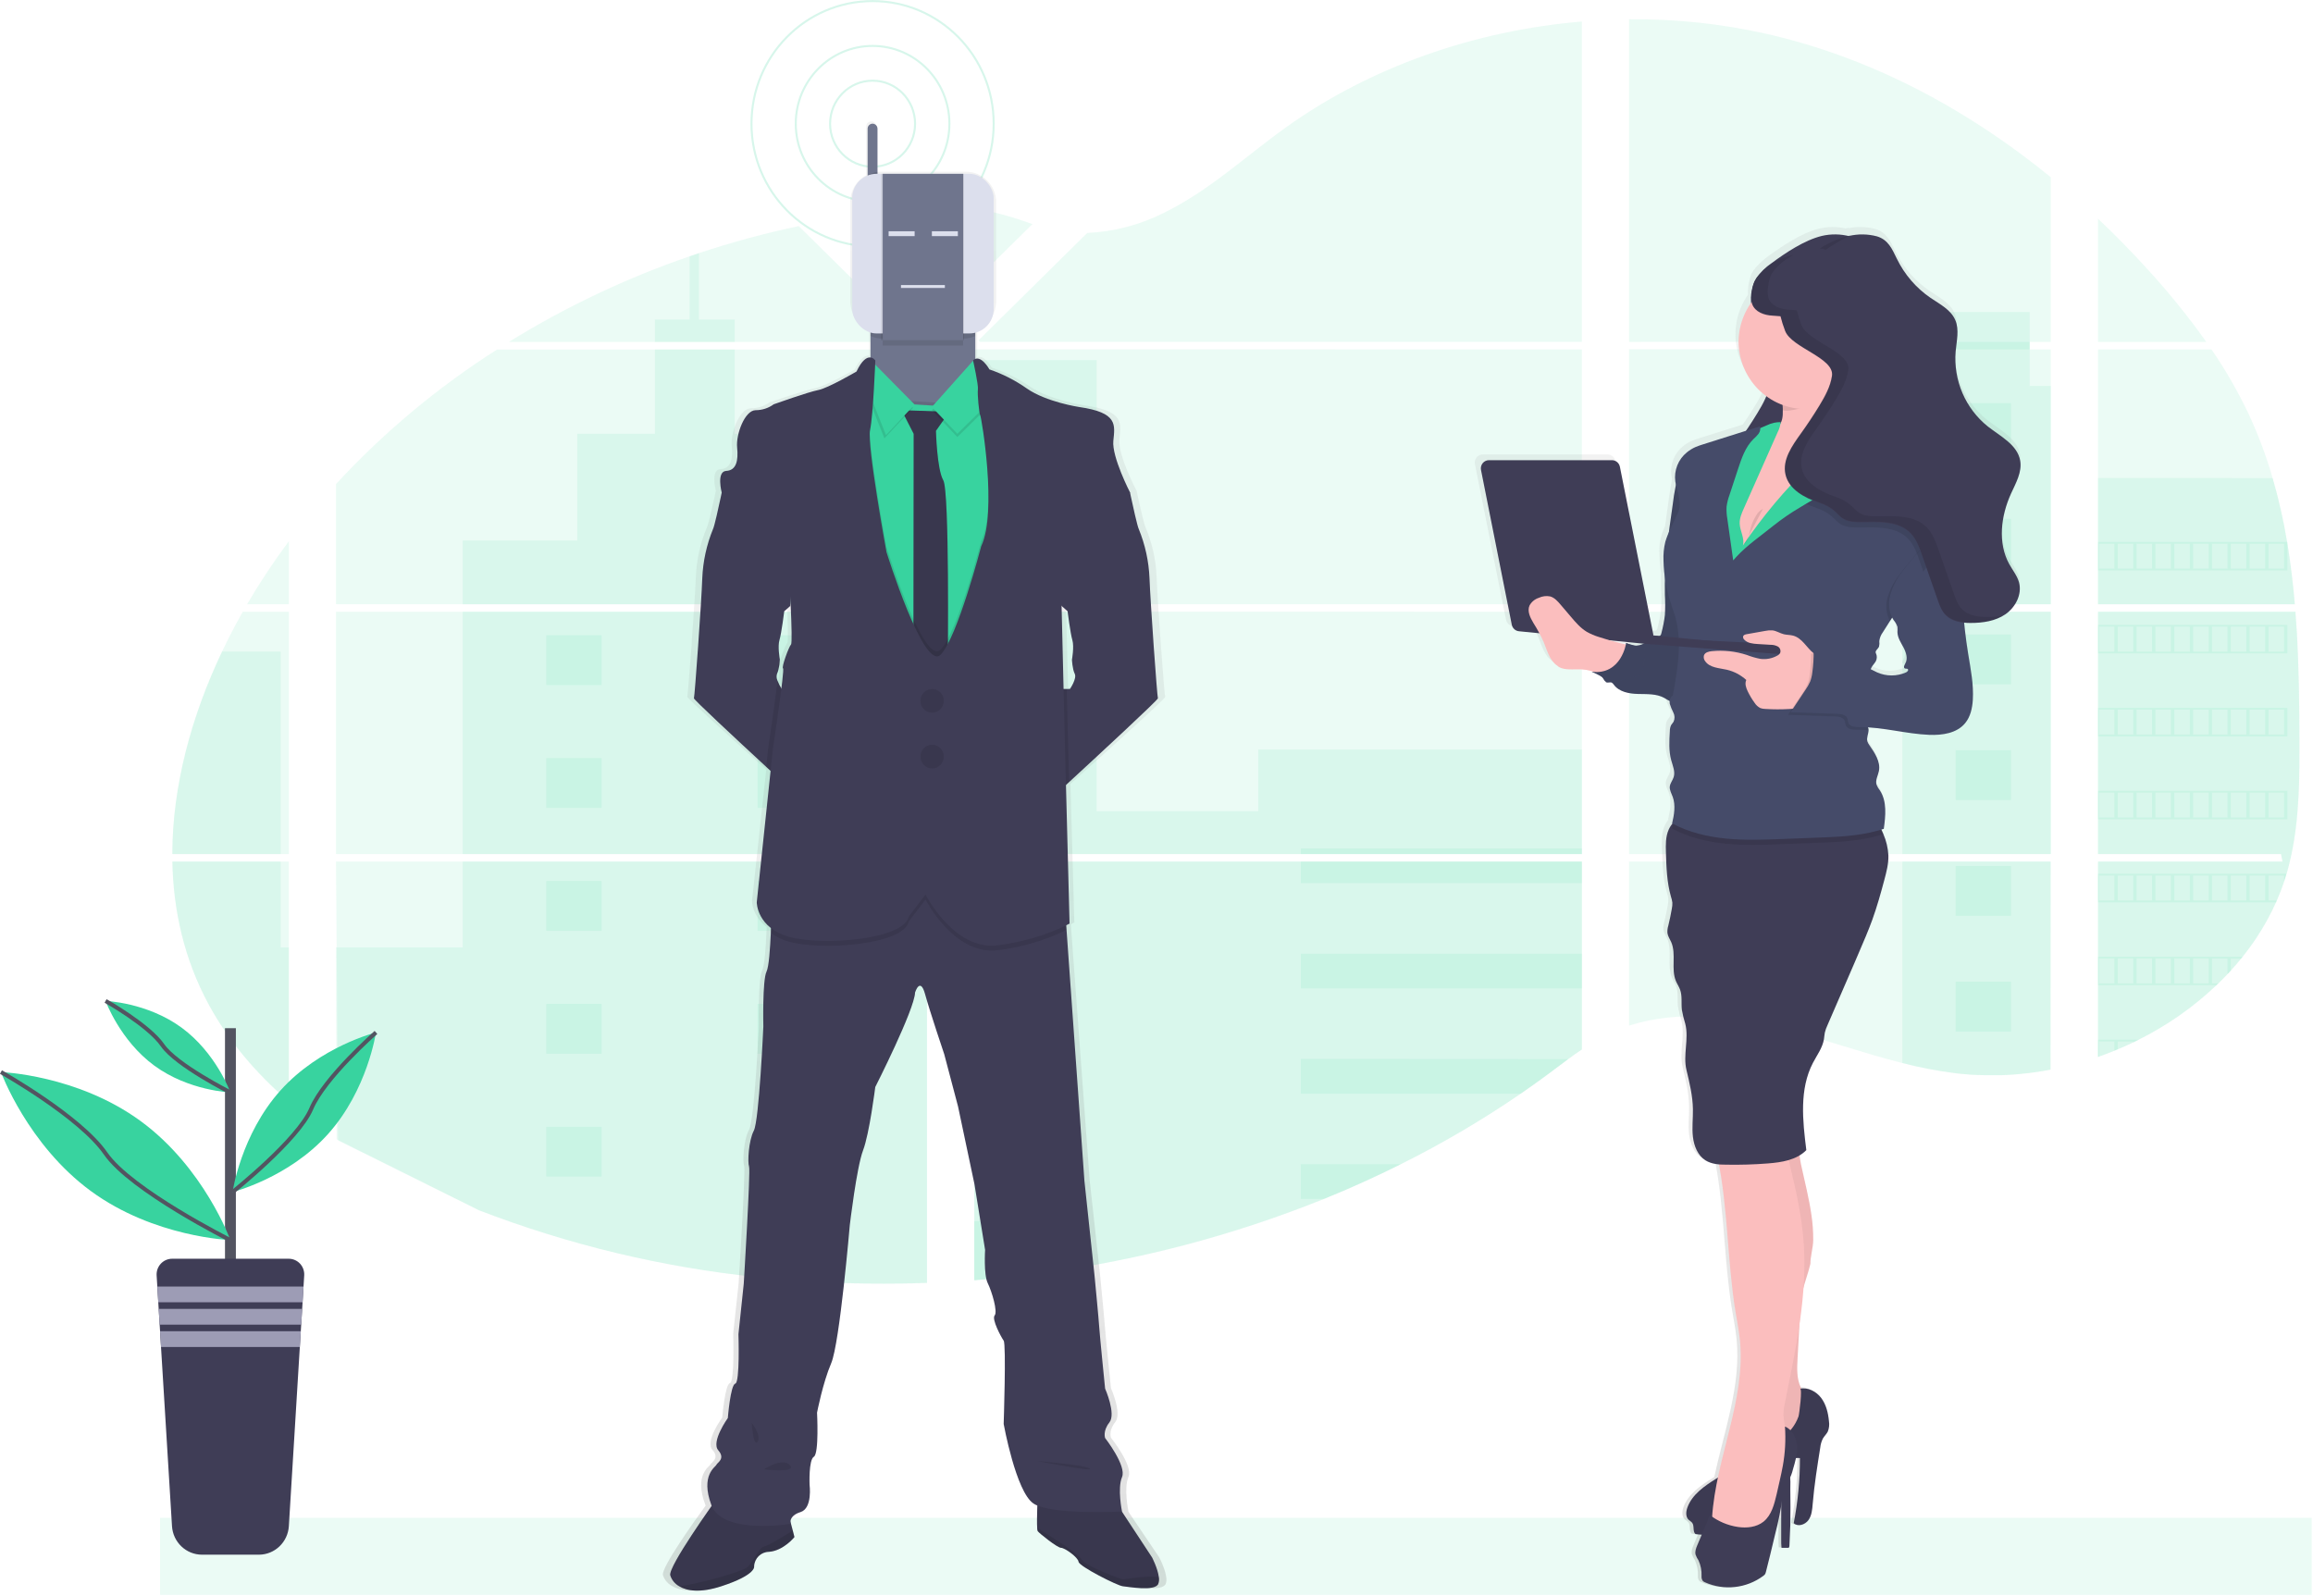 <?xml version="1.0" encoding="UTF-8"?>
<svg width="1142px" height="788px" viewBox="0 0 1142 788" version="1.1" xmlns="http://www.w3.org/2000/svg" xmlns:xlink="http://www.w3.org/1999/xlink">
    <!-- Generator: Sketch 52.6 (67491) - http://www.bohemiancoding.com/sketch -->
    <title>sss</title>
    <desc>Created with Sketch.</desc>
    <defs>
        <linearGradient x1="49.986%" y1="100.015%" x2="49.986%" y2="0.015%" id="linearGradient-1">
            <stop stop-color="#808080" stop-opacity="0.25" offset="0%"></stop>
            <stop stop-color="#808080" stop-opacity="0.12" offset="54%"></stop>
            <stop stop-color="#808080" stop-opacity="0.1" offset="100%"></stop>
        </linearGradient>
        <linearGradient x1="50.001%" y1="100.013%" x2="50.001%" y2="0.024%" id="linearGradient-2">
            <stop stop-color="#808080" stop-opacity="0.25" offset="0%"></stop>
            <stop stop-color="#808080" stop-opacity="0.12" offset="54%"></stop>
            <stop stop-color="#808080" stop-opacity="0.1" offset="100%"></stop>
        </linearGradient>
    </defs>
    <g id="Page-1" stroke="none" stroke-width="1" fill="none" fill-rule="evenodd">
        <g id="sss">
            <path d="M1133.326,302.027 L1035.837,302.027 L1035.837,421.666 L1126.201,421.666 C1126.434,422.9 1126.667,424.135 1126.922,425.37 L1035.837,425.37 L1035.837,521.83 L1036.293,521.68 C1038.87,520.767 1041.426,519.801 1043.96,518.76 L1045.603,518.094 C1048.191,516.999 1050.746,515.843 1053.27,514.626 C1054.16,514.208 1055.051,513.767 1055.931,513.317 C1069.948,506.326 1082.871,497.282 1094.284,486.477 C1094.613,486.198 1094.92,485.887 1095.228,485.597 C1096.776,484.083 1098.303,482.537 1099.787,480.959 C1100.339,480.379 1100.848,479.8 1101.42,479.198 C1103.17,477.277 1104.856,475.291 1106.499,473.294 C1106.743,472.993 1106.977,472.693 1107.22,472.414 C1113.837,464.195 1119.388,455.154 1123.741,445.51 C1123.879,445.231 1123.995,444.919 1124.122,444.63 C1125.458,441.602 1126.657,438.532 1127.696,435.408 C1128.131,434.098 1128.555,432.777 1128.926,431.457 C1129.064,431.06 1129.17,430.662 1129.286,430.276 C1134.684,411.123 1135.309,391.198 1135.309,371.391 C1135.309,369.079 1135.309,366.771 1135.309,364.466 C1135.309,356.468 1135.193,348.416 1135.055,340.375 C1135.055,338.292 1134.949,336.21 1134.906,334.116 C1134.768,328.813 1134.588,323.488 1134.334,318.185 C1134.27,316.714 1134.196,315.232 1134.111,313.772 C1134.111,312.924 1134.026,312.076 1133.963,311.228 C1133.772,308.143 1133.56,305.076 1133.326,302.027 Z" id="Path" fill="#38D39F" opacity="0.1"></path>
            <path d="M1035.837,168.819 L1089.322,168.819 C1080.565,156.485 1071.064,144.71 1060.872,133.563 C1052.93,124.781 1044.575,116.214 1035.837,107.969 L1035.837,168.819 Z" id="Path" fill="#38D39F" opacity="0.1"></path>
            <path d="M1035.837,172.523 L1035.837,298.323 L1133.019,298.323 C1133.019,297.958 1133.019,297.583 1132.923,297.25 C1132.839,296.251 1132.754,295.264 1132.658,294.276 C1132.563,293.117 1132.436,291.946 1132.319,290.787 C1132.202,289.628 1132.054,288.264 1131.905,287.008 C1131.757,285.752 1131.63,284.485 1131.471,283.229 C1131.312,281.973 1131.163,280.717 1130.994,279.472 C1130.824,278.226 1130.665,276.97 1130.485,275.725 C1130.336,274.651 1130.188,273.653 1130.029,272.622 C1129.806,271.151 1129.573,269.691 1129.329,268.231 C1129.329,268.017 1129.255,267.791 1129.223,267.587 C1127.46,256.924 1125.07,246.377 1122.065,236.003 C1118.891,225.015 1114.859,214.299 1110.009,203.957 C1104.792,193.008 1098.73,182.494 1091.877,172.512 L1035.837,172.523 Z" id="Path" fill="#38D39F" opacity="0.1"></path>
            <path d="M804.32,302.027 L804.32,421.666 L1012.552,421.666 L1012.552,302.027 L804.32,302.027 Z M804.32,425.359 L804.32,506.381 C828.56,498.533 856.277,501.711 881.408,508.153 C900.865,513.145 919.824,519.962 939.25,524.847 C947.925,527.096 956.733,528.781 965.621,529.892 L967.805,530.139 L970.986,530.429 L974.167,530.665 C974.277,530.655 974.387,530.655 974.496,530.665 C974.963,530.665 975.44,530.665 975.917,530.73 L976.405,530.73 C976.977,530.73 977.55,530.794 978.122,530.794 C978.939,530.794 979.766,530.794 980.593,530.869 L981.653,530.869 C982.47,530.869 983.297,530.869 984.124,530.869 L985.937,530.869 L987.401,530.869 C988.026,530.869 988.641,530.869 989.256,530.805 C990.253,530.805 991.25,530.719 992.257,530.655 L994.113,530.526 C994.876,530.526 995.65,530.418 996.403,530.343 C998.025,530.214 999.584,530.053 1001.228,529.849 C1001.864,529.774 1002.511,529.699 1003.147,529.603 L1004.091,529.484 C1005.692,529.27 1007.272,529.023 1008.873,528.744 C1010.05,528.561 1011.227,528.346 1012.414,528.121 L1012.414,425.359 L804.32,425.359 Z M959.195,168.776 L959.195,172.469 L804.32,172.469 L804.32,298.323 L1012.552,298.323 L1012.552,172.512 L1002.108,172.512 L1002.108,168.819 L1012.552,168.819 L1012.552,87.517 C972.047,54.473 924.702,28.6 871.971,16.662 C849.762,11.687 827.065,9.288 804.32,9.512 L804.32,168.819 L959.195,168.776 Z M483.097,168.067 L483.828,168.776 L781.024,168.776 L781.024,10.618 C728.112,15.073 676.516,33.066 634.918,62.879 C614.93,77.19 596.979,94.163 574.552,105.135 C562.784,111.047 549.928,114.411 536.804,115.011 L483.097,168.067 Z M481.05,103.181 L481.05,138.984 L509.765,110.61 C499.087,106.874 490.668,104.329 481.008,103.224 L481.05,103.181 Z M480.096,553.608 L481.05,553.608 L481.05,632.096 C491.887,631.273 502.681,630.149 513.433,628.725 C561.504,622.441 608.607,610.084 653.644,591.945 C658.479,589.969 663.279,587.94 668.043,585.858 C671.217,584.426 674.374,582.995 677.512,581.563 C682.22,579.373 686.893,577.122 691.53,574.811 C712.06,564.611 731.863,552.974 750.793,539.984 C751.97,539.168 753.158,538.352 754.324,537.526 C756.664,535.879 758.993,534.219 761.312,532.544 C762.468,531.696 763.624,530.859 764.769,530 L767.155,528.218 C769.53,526.425 771.894,524.632 774.291,522.85 C776.507,521.239 778.744,519.629 781.013,518.126 L781.013,425.37 L542.243,425.37 C542.413,424.833 542.572,424.296 542.752,423.727 C542.561,424.275 542.392,424.801 542.233,425.37 L481.008,425.37 L481.008,553.586 L480.096,553.608 Z M481.05,172.49 L481.05,298.323 L781.024,298.323 L781.024,172.512 L481.05,172.49 Z M481.05,302.006 L481.05,421.666 L781.024,421.666 L781.024,302.027 L481.05,302.006 Z M421.077,106.863 L457.723,143.075 L457.723,103.041 C445.444,103.814 433.228,105.088 421.077,106.863 Z M165.882,302.027 L165.882,421.666 L457.723,421.666 L457.723,302.027 L165.882,302.027 Z M236.416,597.517 C280.648,614.565 326.894,625.674 373.976,630.561 L374.177,630.561 C383.07,631.513 391.995,632.25 400.951,632.773 L401.28,632.773 C420.038,633.846 438.869,634.093 457.669,633.385 L457.669,425.359 L165.882,425.359 L166.942,563.119 L236.416,597.517 Z M85.072,421.666 L142.628,421.666 L142.628,302.027 L119.862,302.027 C117.498,306.225 115.207,310.466 113.034,314.749 C111.867,317.036 110.733,319.355 109.63,321.674 C94.647,353.183 85.125,387.773 85.072,421.666 Z M85.072,425.359 C85.539,449.665 90.946,473.53 102.812,495.57 C112.673,513.821 126.373,529.925 142.586,543.881 L142.586,425.359 L85.072,425.359 Z M121.994,298.323 L142.628,298.323 L142.628,267.19 C135.179,277.168 128.29,287.562 121.994,298.323 Z M251.24,168.819 L450.841,168.819 L451.562,168.11 L450.502,167.037 L394.377,111.63 C377.711,115.137 361.253,119.592 345.081,124.974 C343.554,125.479 342.027,126.048 340.511,126.531 C309.307,137.256 279.368,151.438 251.24,168.819 Z M165.882,238.998 L165.882,298.323 L421.83,298.323 L457.701,298.323 L457.701,175.937 L453.608,172.566 L245.408,172.566 C216.186,191.152 189.456,213.481 165.882,238.998 Z" id="Shape" fill="#38D39F" fill-rule="nonzero" opacity="0.1"></path>
            <path d="M1035.837,235.981 L1035.837,298.323 L1133.019,298.323 C1133.019,297.958 1133.019,297.583 1132.923,297.25 C1132.839,296.251 1132.754,295.264 1132.658,294.276 C1132.563,293.117 1132.436,291.946 1132.319,290.787 C1132.202,289.628 1132.054,288.264 1131.905,287.008 C1131.757,285.752 1131.63,284.485 1131.471,283.229 C1131.312,281.973 1131.163,280.717 1130.994,279.472 C1130.824,278.226 1130.665,276.97 1130.485,275.725 C1130.336,274.651 1130.188,273.653 1130.029,272.622 C1129.806,271.151 1129.573,269.691 1129.329,268.231 C1129.329,268.017 1129.255,267.791 1129.223,267.587 C1127.46,256.924 1125.07,246.377 1122.065,236.003 L1035.837,235.981 Z" id="Path" fill="#38D39F" opacity="0.1"></path>
            <path d="M1133.326,302.027 L1035.837,302.027 L1035.837,421.666 L1126.201,421.666 C1126.434,422.9 1126.667,424.135 1126.922,425.37 L1035.837,425.37 L1035.837,521.83 L1036.293,521.68 C1038.87,520.767 1041.426,519.801 1043.96,518.76 L1045.603,518.094 C1048.191,516.999 1050.746,515.843 1053.27,514.626 C1054.16,514.208 1055.051,513.767 1055.931,513.317 C1069.948,506.326 1082.871,497.282 1094.284,486.477 C1094.613,486.198 1094.92,485.887 1095.228,485.597 C1096.776,484.083 1098.303,482.537 1099.787,480.959 C1100.339,480.379 1100.848,479.8 1101.42,479.198 C1103.17,477.277 1104.856,475.291 1106.499,473.294 C1106.743,472.993 1106.977,472.693 1107.22,472.414 C1113.837,464.195 1119.388,455.154 1123.741,445.51 C1123.879,445.231 1123.995,444.919 1124.122,444.63 C1125.458,441.602 1126.657,438.532 1127.696,435.408 C1128.131,434.098 1128.555,432.777 1128.926,431.457 C1129.064,431.06 1129.17,430.662 1129.286,430.276 C1134.684,411.123 1135.309,391.198 1135.309,371.391 C1135.309,369.079 1135.309,366.771 1135.309,364.466 C1135.309,356.468 1135.193,348.416 1135.055,340.375 C1135.055,338.292 1134.949,336.21 1134.906,334.116 C1134.768,328.813 1134.588,323.488 1134.334,318.185 C1134.27,316.714 1134.196,315.232 1134.111,313.772 C1134.111,312.924 1134.026,312.076 1133.963,311.228 C1133.772,308.143 1133.56,305.076 1133.326,302.027 Z" id="Path" fill="#38D39F" opacity="0.1"></path>
            <polygon id="Path" fill="#38D39F" opacity="0.1" points="939.261 190.537 939.261 298.334 1012.563 298.334 1012.563 190.537 1002.118 190.537 1002.118 154.036 959.206 154.036 959.206 190.537"></polygon>
            <rect id="Rectangle" fill="#38D39F" opacity="0.1" x="939.261" y="302.027" width="73.302" height="119.639"></rect>
            <path d="M1012.563,425.37 L939.261,425.37 L939.261,524.847 C947.933,527.09 956.738,528.776 965.621,529.892 L967.816,530.139 L970.997,530.429 C972.057,530.515 973.118,530.601 974.178,530.665 L974.507,530.665 C974.973,530.665 975.45,530.665 975.928,530.73 L976.415,530.73 C976.988,530.73 977.571,530.783 978.144,530.794 C978.971,530.794 979.787,530.794 980.614,530.859 L981.675,530.859 C982.491,530.859 983.308,530.859 984.145,530.859 L985.948,530.859 C986.436,530.859 986.934,530.859 987.422,530.859 L989.277,530.794 C990.264,530.794 991.271,530.708 992.268,530.644 L994.113,530.515 L996.414,530.333 C998.025,530.204 999.595,530.032 1001.228,529.839 L1003.147,529.592 L1004.091,529.474 C1005.692,529.259 1007.272,529.012 1008.873,528.733 C1010.06,528.55 1011.237,528.325 1012.425,528.11 L1012.563,425.37 Z" id="Path" fill="#38D39F" opacity="0.1"></path>
            <rect id="Rectangle" fill="#38D39F" opacity="0.1" x="481.018" y="177.805" width="60.451" height="120.519"></rect>
            <polygon id="Path" fill="#38D39F" opacity="0.1" points="481.018 302.027 481.018 421.666 781.035 421.666 781.035 370.07 621.229 370.07 621.229 400.506 541.459 400.506 541.459 302.027"></polygon>
            <path d="M480.054,553.651 L481.008,553.651 L481.008,632.096 C491.845,631.273 502.639,630.149 513.391,628.725 C561.499,622.45 608.639,610.09 653.708,591.934 C666.594,586.709 679.223,581.005 691.594,574.821 C712.101,564.607 731.886,552.967 750.804,539.984 C755.526,536.742 760.181,533.417 764.769,530.011 C767.95,527.649 771.131,525.222 774.312,522.882 C776.528,521.261 778.766,519.661 781.045,518.148 L781.045,425.37 L542.307,425.37 C542.477,424.811 542.636,424.296 542.805,423.716 C542.625,424.264 542.455,424.79 542.296,425.37 L481.008,425.37 L481.008,553.597 L480.054,553.651 Z" id="Path" fill="#38D39F" opacity="0.1"></path>
            <path d="M323.365,168.819 L362.747,168.819 L362.747,157.793 L345.081,157.793 L345.081,124.974 C343.554,125.49 342.017,126.048 340.501,126.531 L340.501,157.793 L323.365,157.793 L323.365,168.819 Z" id="Path" fill="#38D39F" opacity="0.1"></path>
            <polygon id="Path" fill="#38D39F" opacity="0.1" points="228.442 298.323 421.84 298.323 421.777 298.323 421.861 298.323 457.723 298.323 457.723 177.805 447.564 177.805 447.564 266.911 401.121 266.911 401.121 214.166 362.747 214.166 362.747 172.523 323.365 172.523 323.365 214.166 285.012 214.166 285.012 266.889 228.442 266.889"></polygon>
            <path d="M228.442,302.027 L228.442,421.666 L457.723,421.666 L457.723,302.027 L228.442,302.027 Z M236.448,597.517 C280.68,614.565 326.926,625.674 374.008,630.561 L374.209,630.561 C383.102,631.513 392.027,632.25 400.983,632.773 L401.312,632.773 C420.069,633.846 438.901,634.093 457.701,633.385 L457.701,425.359 L228.442,425.359 L228.442,467.776 L165.882,467.776 L166.21,562.486 L236.448,597.517 Z" id="Shape" fill="#38D39F" fill-rule="nonzero" opacity="0.1"></path>
            <path d="M138.588,425.37 L85.115,425.37 C85.581,449.665 90.999,473.519 102.865,495.56 C112.716,513.875 126.426,529.914 142.628,543.87 L142.628,467.776 L138.588,467.776 L138.588,425.37 Z" id="Path" fill="#38D39F" opacity="0.1"></path>
            <path d="M85.083,421.666 L138.588,421.666 L138.588,321.674 L109.683,321.674 C94.658,353.183 85.125,387.784 85.083,421.666 Z" id="Path" fill="#38D39F" opacity="0.1"></path>
            <rect id="Rectangle" fill="#38D39F" opacity="0.1" x="481.018" y="211.311" width="32.383" height="37.79"></rect>
            <rect id="Rectangle" fill="#38D39F" opacity="0.1" x="481.018" y="289.628" width="32.383" height="8.696"></rect>
            <rect id="Rectangle" fill="#38D39F" opacity="0.1" x="481.018" y="302.027" width="32.383" height="25.39"></rect>
            <rect id="Rectangle" fill="#38D39F" opacity="0.1" x="481.018" y="367.955" width="32.383" height="37.79"></rect>
            <rect id="Rectangle" fill="#38D39F" opacity="0.1" x="481.018" y="446.283" width="32.383" height="37.79"></rect>
            <polygon id="Path" fill="#38D39F" opacity="0.1" points="481.008 553.597 480.054 553.651 481.008 553.651 481.008 562.422 513.391 562.422 513.391 524.6 481.008 524.6"></polygon>
            <path d="M481.008,602.906 L481.008,632.096 C491.845,631.273 502.639,630.149 513.391,628.725 L513.391,602.96 L481.008,602.906 Z" id="Path" fill="#38D39F" opacity="0.1"></path>
            <rect id="Rectangle" fill="#38D39F" opacity="0.1" x="642.256" y="418.896" width="138.779" height="2.77"></rect>
            <rect id="Rectangle" fill="#38D39F" opacity="0.1" x="642.256" y="425.37" width="138.779" height="10.639"></rect>
            <rect id="Rectangle" fill="#38D39F" opacity="0.1" x="642.256" y="470.878" width="138.779" height="17.113"></rect>
            <path d="M642.245,522.807 L642.245,539.984 L750.804,539.984 C755.526,536.742 760.181,533.417 764.769,530.011 C767.95,527.649 771.131,525.233 774.312,522.882 L642.245,522.807 Z" id="Path" fill="#38D39F" opacity="0.1"></path>
            <path d="M642.245,574.821 L642.245,591.934 L653.708,591.934 C666.601,586.709 679.23,581.005 691.594,574.821 L642.245,574.821 Z" id="Path" fill="#38D39F" opacity="0.1"></path>
            <rect id="Rectangle" fill="#38D39F" opacity="0.1" transform="translate(387.676, 325.92) rotate(-180) translate(-387.676, -325.92) " x="374.018" y="313.622" width="27.315" height="24.595"></rect>
            <rect id="Rectangle" fill="#38D39F" opacity="0.1" transform="translate(979.225, 211.316) rotate(-180) translate(-979.225, -211.316) " x="965.568" y="199.018" width="27.315" height="24.595"></rect>
            <rect id="Rectangle" fill="#38D39F" opacity="0.1" transform="translate(979.225, 268.451) rotate(-180) translate(-979.225, -268.451) " x="965.568" y="256.154" width="27.315" height="24.595"></rect>
            <rect id="Rectangle" fill="#38D39F" opacity="0.1" transform="translate(979.225, 325.576) rotate(-180) translate(-979.225, -325.576) " x="965.568" y="313.278" width="27.315" height="24.595"></rect>
            <rect id="Rectangle" fill="#38D39F" opacity="0.1" transform="translate(979.225, 382.711) rotate(-180) translate(-979.225, -382.711) " x="965.568" y="370.414" width="27.315" height="24.595"></rect>
            <rect id="Rectangle" fill="#38D39F" opacity="0.1" transform="translate(979.225, 439.847) rotate(-180) translate(-979.225, -439.847) " x="965.568" y="427.549" width="27.315" height="24.595"></rect>
            <rect id="Rectangle" fill="#38D39F" opacity="0.1" transform="translate(979.225, 496.971) rotate(-180) translate(-979.225, -496.971) " x="965.568" y="484.674" width="27.315" height="24.595"></rect>
            <rect id="Rectangle" fill="#38D39F" opacity="0.1" transform="translate(283.379, 325.92) rotate(-180) translate(-283.379, -325.92) " x="269.722" y="313.622" width="27.315" height="24.595"></rect>
            <rect id="Rectangle" fill="#38D39F" opacity="0.1" transform="translate(387.676, 386.587) rotate(-180) translate(-387.676, -386.587) " x="374.018" y="374.289" width="27.315" height="24.595"></rect>
            <rect id="Rectangle" fill="#38D39F" opacity="0.1" transform="translate(283.379, 386.587) rotate(-180) translate(-283.379, -386.587) " x="269.722" y="374.289" width="27.315" height="24.595"></rect>
            <rect id="Rectangle" fill="#38D39F" opacity="0.1" transform="translate(387.676, 447.254) rotate(-180) translate(-387.676, -447.254) " x="374.018" y="434.957" width="27.315" height="24.595"></rect>
            <rect id="Rectangle" fill="#38D39F" opacity="0.1" transform="translate(283.379, 447.254) rotate(-180) translate(-283.379, -447.254) " x="269.722" y="434.957" width="27.315" height="24.595"></rect>
            <rect id="Rectangle" fill="#38D39F" opacity="0.1" transform="translate(387.676, 507.933) rotate(-180) translate(-387.676, -507.933) " x="374.018" y="495.635" width="27.315" height="24.595"></rect>
            <rect id="Rectangle" fill="#38D39F" opacity="0.1" transform="translate(283.379, 507.933) rotate(-180) translate(-283.379, -507.933) " x="269.722" y="495.635" width="27.315" height="24.595"></rect>
            <rect id="Rectangle" fill="#38D39F" opacity="0.1" transform="translate(387.676, 568.6) rotate(-180) translate(-387.676, -568.6) " x="374.018" y="556.302" width="27.315" height="24.595"></rect>
            <rect id="Rectangle" fill="#38D39F" opacity="0.1" transform="translate(283.379, 568.6) rotate(-180) translate(-283.379, -568.6) " x="269.722" y="556.302" width="27.315" height="24.595"></rect>
            <polygon id="Path" fill="#38D39F" opacity="0.1" points="401.344 632.826 401.344 616.959 374.029 616.959 374.029 630.572"></polygon>
            <path d="M1035.837,267.555 L1035.837,281.629 L1129.329,281.629 L1129.329,267.555 L1035.837,267.555 Z M1120.019,268.446 L1127.685,268.446 L1127.685,280.749 L1120.019,280.749 L1120.019,268.446 Z M1110.709,268.446 L1118.375,268.446 L1118.375,280.749 L1110.709,280.749 L1110.709,268.446 Z M1101.42,268.446 L1109.087,268.446 L1109.087,280.749 L1101.42,280.749 L1101.42,268.446 Z M1092.11,268.446 L1099.777,268.446 L1099.777,280.749 L1092.11,280.749 L1092.11,268.446 Z M1082.811,268.446 L1090.509,268.446 L1090.509,280.749 L1082.843,280.749 L1082.811,268.446 Z M1073.501,268.446 L1081.168,268.446 L1081.168,280.749 L1073.544,280.749 L1073.501,268.446 Z M1064.191,268.446 L1071.858,268.446 L1071.858,280.749 L1064.191,280.749 L1064.191,268.446 Z M1054.892,268.446 L1062.558,268.446 L1062.558,280.749 L1054.892,280.749 L1054.892,268.446 Z M1045.593,268.446 L1053.259,268.446 L1053.259,280.749 L1045.593,280.749 L1045.593,268.446 Z M1036.293,268.446 L1043.96,268.446 L1043.96,280.749 L1036.293,280.749 L1036.293,268.446 Z" id="Shape" fill="#38D39F" fill-rule="nonzero" opacity="0.1"></path>
            <path d="M1035.837,308.522 L1035.837,322.597 L1129.329,322.597 L1129.329,308.522 L1035.837,308.522 Z M1120.019,309.413 L1127.685,309.413 L1127.685,321.706 L1120.019,321.706 L1120.019,309.413 Z M1110.709,309.413 L1118.375,309.413 L1118.375,321.706 L1110.709,321.706 L1110.709,309.413 Z M1101.42,309.413 L1109.087,309.413 L1109.087,321.706 L1101.42,321.706 L1101.42,309.413 Z M1092.11,309.413 L1099.777,309.413 L1099.777,321.706 L1092.11,321.706 L1092.11,309.413 Z M1082.811,309.413 L1090.509,309.413 L1090.509,321.706 L1082.843,321.706 L1082.811,309.413 Z M1073.501,309.413 L1081.168,309.413 L1081.168,321.706 L1073.544,321.706 L1073.501,309.413 Z M1064.191,309.413 L1071.858,309.413 L1071.858,321.706 L1064.191,321.706 L1064.191,309.413 Z M1054.892,309.413 L1062.558,309.413 L1062.558,321.706 L1054.892,321.706 L1054.892,309.413 Z M1045.593,309.413 L1053.259,309.413 L1053.259,321.706 L1045.593,321.706 L1045.593,309.413 Z M1036.293,309.413 L1043.96,309.413 L1043.96,321.706 L1036.293,321.706 L1036.293,309.413 Z" id="Shape" fill="#38D39F" fill-rule="nonzero" opacity="0.1"></path>
            <path d="M1035.837,349.49 L1035.837,363.554 L1129.329,363.554 L1129.329,349.49 L1035.837,349.49 Z M1120.019,350.37 L1127.685,350.37 L1127.685,362.663 L1120.019,362.663 L1120.019,350.37 Z M1110.709,350.37 L1118.375,350.37 L1118.375,362.663 L1110.709,362.663 L1110.709,350.37 Z M1101.42,350.37 L1109.087,350.37 L1109.087,362.663 L1101.42,362.663 L1101.42,350.37 Z M1092.11,350.37 L1099.777,350.37 L1099.777,362.663 L1092.11,362.663 L1092.11,350.37 Z M1082.811,350.37 L1090.509,350.37 L1090.509,362.663 L1082.843,362.663 L1082.811,350.37 Z M1073.501,350.37 L1081.168,350.37 L1081.168,362.663 L1073.544,362.663 L1073.501,350.37 Z M1064.191,350.37 L1071.858,350.37 L1071.858,362.663 L1064.191,362.663 L1064.191,350.37 Z M1054.892,350.37 L1062.558,350.37 L1062.558,362.663 L1054.892,362.663 L1054.892,350.37 Z M1045.593,350.37 L1053.259,350.37 L1053.259,362.663 L1045.593,362.663 L1045.593,350.37 Z M1036.293,350.37 L1043.96,350.37 L1043.96,362.663 L1036.293,362.663 L1036.293,350.37 Z" id="Shape" fill="#38D39F" fill-rule="nonzero" opacity="0.1"></path>
            <path d="M1035.837,390.446 L1035.837,404.5 L1129.329,404.5 L1129.329,390.446 L1035.837,390.446 Z M1120.019,391.316 L1127.685,391.316 L1127.685,403.641 L1120.019,403.641 L1120.019,391.316 Z M1110.709,391.316 L1118.375,391.316 L1118.375,403.641 L1110.709,403.641 L1110.709,391.316 Z M1101.42,391.316 L1109.087,391.316 L1109.087,403.641 L1101.42,403.641 L1101.42,391.316 Z M1092.11,391.316 L1099.777,391.316 L1099.777,403.641 L1092.11,403.641 L1092.11,391.316 Z M1082.811,391.316 L1090.509,391.316 L1090.509,403.641 L1082.843,403.641 L1082.811,391.316 Z M1073.501,391.316 L1081.168,391.316 L1081.168,403.641 L1073.544,403.641 L1073.501,391.316 Z M1064.191,391.316 L1071.858,391.316 L1071.858,403.641 L1064.191,403.641 L1064.191,391.316 Z M1054.892,391.316 L1062.558,391.316 L1062.558,403.641 L1054.892,403.641 L1054.892,391.316 Z M1045.593,391.316 L1053.259,391.316 L1053.259,403.641 L1045.593,403.641 L1045.593,391.316 Z M1036.293,391.316 L1043.96,391.316 L1043.96,403.641 L1036.293,403.641 L1036.293,391.316 Z" id="Shape" fill="#38D39F" fill-rule="nonzero" opacity="0.1"></path>
            <path d="M1035.837,431.392 L1035.837,445.51 L1123.741,445.51 C1123.868,445.231 1123.995,444.919 1124.112,444.63 L1120.019,444.63 L1120.019,432.283 L1127.685,432.283 L1127.685,435.354 C1128.131,434.044 1128.555,432.724 1128.926,431.392 L1035.837,431.392 Z M1110.709,432.283 L1118.375,432.283 L1118.375,444.576 L1110.709,444.576 L1110.709,432.283 Z M1101.42,432.283 L1109.087,432.283 L1109.087,444.576 L1101.42,444.576 L1101.42,432.283 Z M1092.11,432.283 L1099.777,432.283 L1099.777,444.576 L1092.11,444.576 L1092.11,432.283 Z M1082.811,432.283 L1090.509,432.283 L1090.509,444.576 L1082.843,444.576 L1082.811,432.283 Z M1073.501,432.283 L1081.168,432.283 L1081.168,444.576 L1073.544,444.576 L1073.501,432.283 Z M1064.191,432.283 L1071.858,432.283 L1071.858,444.576 L1064.191,444.576 L1064.191,432.283 Z M1054.892,432.283 L1062.558,432.283 L1062.558,444.576 L1054.892,444.576 L1054.892,432.283 Z M1045.593,432.283 L1053.259,432.283 L1053.259,444.576 L1045.593,444.576 L1045.593,432.283 Z M1036.293,432.283 L1043.96,432.283 L1043.96,444.576 L1036.293,444.576 L1036.293,432.283 Z" id="Shape" fill="#38D39F" fill-rule="nonzero" opacity="0.1"></path>
            <path d="M1035.837,472.349 L1035.837,486.413 L1094.274,486.413 C1094.613,486.123 1094.91,485.822 1095.217,485.533 L1092.11,485.533 L1092.11,473.24 L1099.777,473.24 L1099.777,480.938 L1101.42,479.166 L1101.42,473.262 L1106.499,473.262 C1106.743,472.961 1106.977,472.66 1107.22,472.381 L1035.837,472.349 Z M1082.811,473.229 L1090.509,473.229 L1090.509,485.533 L1082.843,485.533 L1082.811,473.229 Z M1073.501,473.229 L1081.168,473.229 L1081.168,485.533 L1073.544,485.533 L1073.501,473.229 Z M1064.191,473.229 L1071.858,473.229 L1071.858,485.533 L1064.191,485.533 L1064.191,473.229 Z M1054.892,473.229 L1062.558,473.229 L1062.558,485.533 L1054.892,485.533 L1054.892,473.229 Z M1045.593,473.229 L1053.259,473.229 L1053.259,485.533 L1045.593,485.533 L1045.593,473.229 Z M1036.293,473.229 L1043.96,473.229 L1043.96,485.533 L1036.293,485.533 L1036.293,473.229 Z" id="Shape" fill="#38D39F" fill-rule="nonzero" opacity="0.1"></path>
            <path d="M1035.837,513.317 L1035.837,521.83 L1036.293,521.68 L1036.293,514.165 L1043.96,514.165 L1043.96,518.738 L1045.593,518.051 L1045.593,514.218 L1053.259,514.218 L1053.259,514.648 C1054.16,514.229 1055.051,513.789 1055.931,513.338 L1035.837,513.317 Z" id="Path" fill="#38D39F" opacity="0.1"></path>
            <path d="M480.054,553.651 L481.008,553.651 L480.054,553.651 Z M542.233,425.359 C542.402,424.822 542.561,424.285 542.742,423.716 C542.561,424.264 542.392,424.822 542.233,425.359 Z M959.195,168.819 L959.195,172.512 L1002.108,172.512 L1002.108,168.819 L959.195,168.819 Z M480.054,553.651 L481.008,553.651 L480.054,553.651 Z M542.233,425.359 C542.402,424.822 542.561,424.285 542.742,423.716 C542.561,424.264 542.392,424.822 542.233,425.359 Z M480.054,553.651 L481.008,553.651 L480.054,553.651 Z M542.233,425.359 C542.402,424.822 542.561,424.285 542.742,423.716 C542.561,424.264 542.392,424.822 542.233,425.359 Z" id="Shape" fill="#38D39F" fill-rule="nonzero" opacity="0.1"></path>
            <rect id="Rectangle" fill="#38D39F" opacity="0.1" x="79.028" y="749.394" width="1062.336" height="38.026"></rect>
            <rect id="Rectangle" fill="#535461" x="111.083" y="507.637" width="5.376" height="122.408"></rect>
            <path d="M150.199,629.67 L149.86,635.188 L149.393,642.971 L149.192,646.192 L148.714,653.976 L148.513,657.196 L148.036,664.969 L142.617,753.485 C142.131,761.39 135.67,767.556 127.847,767.581 L99.694,767.581 C91.883,767.558 85.426,761.409 84.924,753.517 L79.495,665.001 L79.028,657.229 L78.827,654.008 L78.339,646.224 L78.148,643.004 L77.671,635.22 L77.332,629.702 C77.203,627.565 77.952,625.469 79.401,623.91 C80.851,622.35 82.872,621.467 84.987,621.468 L142.554,621.468 C144.663,621.464 146.68,622.343 148.128,623.896 C149.575,625.449 150.325,627.538 150.199,629.67 Z" id="Path" fill="#3F3D56"></path>
            <polygon id="Path" fill="#9D9CB5" points="149.87 635.188 149.393 642.971 78.148 642.971 77.681 635.188"></polygon>
            <polygon id="Path" fill="#9D9CB5" points="149.202 646.214 148.725 654.008 78.827 654.008 78.349 646.214"></polygon>
            <polygon id="Path" fill="#9D9CB5" points="148.513 657.25 148.046 665.033 79.505 665.033 79.028 657.25"></polygon>
            <path d="M69.474,553.522 C100.744,576.421 113.765,612.257 113.765,612.257 C113.765,612.257 76.08,610.947 44.842,588.037 C13.604,565.127 0.467,529.302 0.467,529.302 C0.467,529.302 38.194,530.612 69.474,553.522 Z" id="Path" fill="#38D39F"></path>
            <path d="M0.467,529.302 C0.467,529.302 39.583,551.289 52.127,569.486 C64.671,587.683 113.723,612.257 113.723,612.257" id="Path" stroke="#535461" stroke-width="2"></path>
            <path d="M89.653,507.369 C106.682,519.833 113.765,539.34 113.765,539.34 C113.765,539.34 93.258,538.621 76.229,526.156 C59.199,513.692 52.127,494.186 52.127,494.186 C52.127,494.186 72.634,494.894 89.653,507.369 Z" id="Path" fill="#38D39F"></path>
            <path d="M52.127,494.186 C52.127,494.186 73.408,506.156 80.248,516.054 C87.087,525.952 113.765,539.34 113.765,539.34" id="Path" stroke="#535461" stroke-width="2"></path>
            <path d="M138.503,538.341 C118.95,560.103 114.815,588.531 114.815,588.531 C114.815,588.531 142.384,581.681 161.937,559.92 C181.49,538.159 185.625,509.742 185.625,509.742 C185.625,509.742 158.056,516.58 138.503,538.341 Z" id="Path" fill="#38D39F"></path>
            <path d="M185.625,509.742 C185.625,509.742 160.177,532.04 153.677,547.413 C147.177,562.787 114.815,588.531 114.815,588.531" id="Path" stroke="#535461" stroke-width="2"></path>
            <ellipse id="Oval" stroke="#38D39F" opacity="0.2" cx="430.821" cy="61.075" rx="20.984" ry="21.246"></ellipse>
            <ellipse id="Oval" stroke="#38D39F" opacity="0.2" cx="430.821" cy="61.075" rx="37.929" ry="38.402"></ellipse>
            <ellipse id="Oval" stroke="#38D39F" opacity="0.2" cx="430.821" cy="61.075" rx="59.793" ry="60.539"></ellipse>
            <path d="M575.793,778.574 C575.231,774.344 572.357,768.912 572.357,768.912 L557.014,746.206 L557.152,746.206 C557.152,746.206 554.724,734.794 557.152,729.211 C559.58,723.629 548.521,709.823 548.521,709.823 C548.521,709.823 547.174,706.366 550.641,702.114 C554.109,697.863 548.521,685.388 548.521,685.388 C548.521,685.388 545.817,659.354 545.552,655.328 C545.286,651.302 543.123,629.305 543.123,629.305 L537.991,582.551 L528.872,458.661 L528.703,456.342 C529.837,455.795 530.431,455.451 530.431,455.451 L528.522,386.99 L530.102,385.583 C543.887,373.269 575.602,344.788 575.294,344.133 C574.881,343.338 571.445,296.52 571.053,284.764 C570.707,276.402 568.872,268.171 565.635,260.469 C564.839,258.902 562.549,248.66 561.595,244.28 L561.181,242.337 C561.181,242.337 551.871,224.805 552.698,216.84 C553.525,208.874 555.127,202.883 535.287,200.103 C535.287,200.103 518.555,197.644 508.704,190.934 C502.822,186.921 496.421,183.749 489.682,181.508 C489.682,181.508 486.034,175.067 482.482,176.312 L482.482,162.635 C488.061,160.422 491.757,155.003 491.823,148.936 L491.823,99.67 C491.707,91.338 484.943,84.677 476.713,84.791 L434.522,84.791 C433.911,84.806 433.302,84.86 432.698,84.952 L432.698,62.407 C432.697,61.748 432.429,61.119 431.956,60.667 C431.483,60.198 430.847,59.936 430.185,59.937 C428.819,59.919 427.695,61.023 427.672,62.407 L427.672,86.551 C422.878,89.084 419.856,94.088 419.815,99.563 L419.815,148.829 C419.88,154.893 423.571,160.311 429.146,162.528 L429.146,175.529 C427.439,175.325 424.905,176.516 422.02,182.464 C422.02,182.464 407.578,190.698 402.584,191.632 C397.59,192.566 379.914,198.664 379.914,198.664 C377.227,200.572 374.023,201.592 370.742,201.584 C365.207,201.584 360.615,213.544 361.294,220.05 C361.973,226.555 360.88,231.333 355.759,231.601 C350.637,231.87 353.437,242.262 353.458,242.337 C353.394,242.627 353.225,243.41 352.981,244.548 C351.984,249.09 349.8,258.827 349.036,260.351 C345.776,268.048 343.922,276.279 343.565,284.646 C343.162,296.455 339.716,343.22 339.324,344.015 C339.069,344.541 360.806,364.198 376.107,377.929 L378.313,379.904 L371.283,444.887 C371.283,444.887 371.283,452.166 378.514,457.62 C378.514,458.36 378.514,459.144 378.429,459.939 C378.122,467.454 377.507,476.74 376.309,479.156 C374.188,483.45 374.686,506.242 374.686,506.242 C374.686,506.242 372.566,552.738 369.83,557.773 C367.094,562.808 366.585,573.447 367.402,575.573 C368.218,577.698 364.698,633.481 364.698,633.481 L361.994,658.442 C361.994,658.442 362.81,682.35 360.382,682.887 C357.954,683.424 356.597,699.881 356.597,699.881 C356.597,699.881 347.965,711.573 351.74,715.824 C355.515,720.075 351.178,721.933 350.786,722.995 C350.394,724.058 342.558,728.041 348.23,742.91 C348.283,743.06 348.358,743.189 348.421,743.329 C343.12,750.597 326.292,774.129 327.31,777.683 C328.08,779.986 329.688,781.905 331.806,783.051 C335.761,785.391 342.558,786.476 353.352,783.051 C371.304,777.339 369.957,773.217 369.957,773.217 C369.957,773.217 370.095,766.582 377.517,766.046 C384.94,765.509 390.475,758.745 390.475,758.745 L389.605,755.525 L388.407,751.091 C388.556,749.77 389.468,747.602 393.571,746.367 C399.785,744.51 398.162,732.829 398.162,732.829 C398.162,732.829 397.622,720.601 400.283,719.012 C402.945,717.424 401.895,697.23 401.895,697.23 C401.895,697.23 404.875,682.618 409.19,672.785 C413.506,662.951 418.638,604.527 418.638,604.527 C418.638,604.527 422.137,575.841 425.382,567.607 C428.626,559.373 431.595,536.259 431.595,536.259 C431.595,536.259 451.572,498.007 451.838,489.505 C451.838,489.505 454.425,481.539 456.917,490.31 C459.408,499.081 466.682,520.059 466.682,520.059 L473.702,545.824 L482.068,584.333 L487.465,616.744 C487.465,616.744 486.67,629.09 488.823,633.385 C490.975,637.679 493.955,647.459 492.332,649.327 C490.71,651.195 495.577,659.945 496.924,661.802 C498.27,663.659 496.924,702.984 496.924,702.984 C496.924,702.984 503.127,736.447 512.034,742.287 C512.658,742.686 513.319,743.024 514.006,743.297 C513.879,746.925 513.752,751.778 513.921,754.311 C513.904,754.879 513.997,755.445 514.197,755.975 C515.003,757.049 524.185,764.199 526.073,764.199 C527.96,764.199 534.704,768.858 534.98,771.113 C535.256,773.367 554.713,782.922 557.459,783.201 C560.206,783.48 573.577,785.853 575.485,782.128 C575.941,781.002 576.048,779.763 575.793,778.574 Z M527.992,299.923 L529.381,301.104 C529.381,301.104 530.791,312.065 531.809,315.34 C532.827,318.614 531.608,325.002 531.608,325.002 C531.608,325.002 531.809,329.586 533.018,331.969 C534.227,334.352 530.643,339.549 530.643,339.549 L527.356,339.549 L526.296,298.517 L527.992,299.923 Z M381.833,335.351 C381.329,334.295 381.252,333.081 381.621,331.969 C381.912,331.371 382.143,330.746 382.31,330.101 C382.709,328.428 382.954,326.721 383.042,325.002 C383.044,324.984 383.044,324.966 383.042,324.948 C382.936,324.325 381.897,318.507 382.851,315.286 C383.805,312.065 385.279,301.05 385.279,301.05 L386.202,300.267 L388.322,298.463 C388.322,298.463 388.386,297.776 388.471,296.649 C388.927,306.311 389.287,316.875 388.704,317.454 C387.644,318.528 383.71,328.877 384.654,329.264 C384.961,329.393 384.537,333.558 383.827,339.119 C383.03,337.943 382.362,336.683 381.833,335.362 L381.833,335.351 Z" id="Shape" fill="url(#linearGradient-1)" fill-rule="nonzero"></path>
            <path d="M433.25,63.534 L433.25,96.095 C433.25,97.459 432.158,98.564 430.811,98.564 C429.464,98.564 428.372,97.459 428.372,96.095 L428.372,63.534 C428.372,62.879 428.629,62.251 429.086,61.788 C429.544,61.325 430.164,61.065 430.811,61.065 C432.153,61.076 433.238,62.175 433.25,63.534 Z" id="Path" fill="#6F758D"></path>
            <path d="M481.538,150.579 L481.538,201.176 C481.515,209.592 474.782,216.408 466.47,216.432 L444.882,216.432 C436.566,216.414 429.827,209.596 429.803,201.176 L429.803,150.579 C429.833,142.162 436.568,135.347 444.882,135.323 L466.47,135.323 C474.782,135.347 481.515,142.163 481.538,150.579 Z" id="Path" fill="#6F758D"></path>
            <path d="M396.646,340.182 L392.521,391.713 C392.521,391.713 386.329,386.034 378.313,378.626 C363.468,364.917 342.367,345.281 342.611,344.766 C343.003,343.972 346.343,297.218 346.735,285.484 C347.082,277.14 348.877,268.924 352.037,261.21 C352.779,259.696 354.9,249.981 355.865,245.439 C356.173,244.022 356.353,243.11 356.353,243.11 L363.234,240.319 C363.234,240.319 392.118,272.944 392.118,273.546 C392.118,274.147 390.157,299.204 390.157,299.204 L388.1,301.018 L387.209,301.791 C387.209,301.791 385.831,312.742 384.844,316.016 C383.922,319.129 384.929,325.002 385.035,325.614 L385.035,325.667 C384.948,327.382 384.706,329.085 384.314,330.756 C384.155,331.402 383.935,332.031 383.657,332.635 C383.301,333.744 383.373,334.948 383.858,336.006 C384.404,337.479 385.115,338.884 385.979,340.193 L396.646,340.182 Z" id="Path" fill="#3F3D56"></path>
            <path d="M571.7,344.755 C572.007,345.378 541.193,373.849 527.844,386.141 L521.789,391.703 L517.664,340.171 L528.268,340.171 C528.268,340.171 531.809,334.997 530.632,332.656 C529.455,330.316 529.254,325.689 529.254,325.689 C529.254,325.689 530.431,319.323 529.455,316.027 C528.48,312.731 527.091,301.802 527.091,301.802 L525.744,300.578 L524.143,299.161 C524.143,299.161 522.16,274.136 522.16,273.535 C522.16,272.934 551.044,240.308 551.044,240.308 L557.915,243.099 C557.915,243.099 558.074,243.851 558.318,245.042 C559.251,249.337 561.499,259.643 562.241,261.199 C565.405,268.912 567.2,277.129 567.543,285.473 C567.967,297.207 571.308,343.961 571.7,344.755 Z" id="Path" fill="#3F3D56"></path>
            <path d="M571.827,782.085 C569.993,785.799 556.982,783.416 554.352,783.158 C551.723,782.901 532.795,773.335 532.53,771.091 C532.265,768.848 525.712,764.188 523.889,764.188 C522.065,764.188 513.147,757.028 512.352,755.965 C512.162,755.435 512.072,754.874 512.087,754.311 C511.811,749.953 512.352,738.723 512.352,738.723 L550.344,740.87 L568.816,768.955 C568.816,768.955 571.594,774.323 572.145,778.617 C572.368,779.78 572.257,780.983 571.827,782.085 Z" id="Path" fill="#3F3D56"></path>
            <path d="M571.827,782.085 C569.993,785.799 556.982,783.416 554.352,783.158 C551.723,782.901 532.795,773.335 532.53,771.091 C532.265,768.848 525.712,764.188 523.889,764.188 C522.065,764.188 513.147,757.028 512.352,755.965 C512.162,755.435 512.072,754.874 512.087,754.311 C511.811,749.953 512.352,738.723 512.352,738.723 L550.344,740.87 L568.816,768.955 C568.816,768.955 571.594,774.323 572.145,778.617 C572.368,779.78 572.257,780.983 571.827,782.085 Z" id="Path" fill="#000000" opacity="0.1"></path>
            <path d="M571.827,782.085 C569.993,785.799 556.982,783.416 554.352,783.158 C551.723,782.901 532.795,773.335 532.53,771.091 C532.265,768.848 525.712,764.188 523.889,764.188 C522.065,764.188 513.147,757.028 512.352,755.965 C512.162,755.435 512.072,754.874 512.087,754.311 L524.408,762.213 C524.408,762.213 532.265,767.259 534.365,770.308 C536.464,773.357 552.985,779.594 554.352,779.712 C555.413,779.819 566.228,777.715 572.145,778.638 C572.364,779.795 572.253,780.99 571.827,782.085 Z" id="Path" fill="#000000" opacity="0.1"></path>
            <path d="M392.235,758.874 C392.235,758.874 386.859,765.638 379.659,766.164 C375.726,766.205 372.507,769.346 372.322,773.324 C372.322,773.324 373.637,777.447 356.215,783.147 C345.728,786.583 339.133,785.499 335.284,783.147 C333.212,781.984 331.657,780.064 330.936,777.78 C329.759,773.539 352.938,741.278 352.938,741.278 L374.029,739.947 L389.096,746.85 L391.397,755.578 L392.235,758.874 Z" id="Path" fill="#3F3D56"></path>
            <path d="M392.235,758.874 C392.235,758.874 386.859,765.638 379.659,766.164 C375.726,766.205 372.507,769.346 372.322,773.324 C372.322,773.324 373.637,777.447 356.215,783.147 C345.728,786.583 339.133,785.499 335.284,783.147 C333.212,781.984 331.657,780.064 330.936,777.78 C329.759,773.539 352.938,741.278 352.938,741.278 L374.029,739.947 L389.096,746.85 L391.397,755.578 L392.235,758.874 Z" id="Path" fill="#000000" opacity="0.1"></path>
            <path d="M392.235,758.874 C392.235,758.874 386.859,765.638 379.659,766.164 C375.726,766.205 372.507,769.346 372.322,773.324 C372.322,773.324 373.637,777.447 356.215,783.147 C345.728,786.583 339.133,785.499 335.284,783.147 C345.177,782.074 367.02,775.783 369.215,773.593 C371.834,770.93 375.11,763.641 377.337,763.512 C378.875,763.415 386.721,758.627 391.429,755.664 L392.235,758.874 Z" id="Path"></path>
            <path d="M392.235,758.874 C392.235,758.874 386.859,765.638 379.659,766.164 C375.726,766.205 372.507,769.346 372.322,773.324 C372.322,773.324 373.637,777.447 356.215,783.147 C345.728,786.583 339.133,785.499 335.284,783.147 C345.177,782.074 367.02,775.783 369.215,773.593 C371.834,770.93 375.11,763.641 377.337,763.512 C378.875,763.415 386.721,758.627 391.429,755.664 L392.235,758.874 Z" id="Path" fill="#000000" opacity="0.1"></path>
            <path d="M553.971,729.297 C551.617,734.869 553.971,746.27 553.971,746.27 C553.971,746.27 518.862,748.138 510.221,742.298 C501.579,736.458 495.545,703.038 495.545,703.038 C495.545,703.038 496.85,663.788 495.545,661.92 C494.241,660.052 489.522,651.313 491.092,649.467 C492.661,647.62 489.777,637.786 487.688,633.546 C485.599,629.305 486.373,617.098 486.373,617.098 L481.135,584.741 L473.013,546.275 L466.205,520.509 C466.205,520.509 459.133,499.553 456.726,490.793 C454.319,482.033 451.795,489.999 451.795,489.999 C451.541,498.491 432.147,536.688 432.147,536.688 C432.147,536.688 429.263,559.759 426.113,567.983 C422.964,576.206 419.571,604.86 419.571,604.86 C419.571,604.86 414.598,663.208 410.399,673.021 C406.2,682.833 403.401,697.466 403.401,697.466 C403.401,697.466 404.461,717.628 401.831,719.216 C399.202,720.805 399.711,733.012 399.711,733.012 C399.711,733.012 401.28,744.681 395.247,746.549 C389.213,748.417 390.273,752.379 390.273,752.379 C390.273,752.379 356.745,757.919 351.231,743.093 C345.717,728.267 353.352,724.262 353.712,723.199 C354.073,722.137 358.314,720.29 354.635,716.039 C350.956,711.787 359.354,700.118 359.354,700.118 C359.354,700.118 360.668,683.681 363.022,683.144 C365.376,682.608 364.592,658.742 364.592,658.742 L367.211,633.814 C367.211,633.814 370.625,578.106 369.84,575.981 C369.056,573.855 369.575,563.248 372.194,558.213 C374.814,553.178 376.892,506.757 376.892,506.757 C376.892,506.757 376.362,483.944 378.461,479.703 C379.649,477.298 380.243,468.055 380.582,460.508 C380.794,454.764 380.858,449.997 380.858,449.997 L410.187,438.854 L447.935,426.658 L479.64,442.031 L526.009,451.049 L526.592,459.155 L535.404,582.927 L540.388,629.616 C540.388,629.616 542.508,651.624 542.752,655.597 C542.996,659.569 545.626,685.581 545.626,685.581 C545.626,685.581 551.129,698.046 547.746,702.286 C544.364,706.527 545.626,709.984 545.626,709.984 C545.626,709.984 556.367,723.725 553.971,729.297 Z" id="Path" fill="#3F3D56"></path>
            <polygon id="Path" fill="#000000" opacity="0.1" points="499.002 195.089 486.956 412.465 421.448 398.541 408.48 311.4 421.321 194.423 430.991 195.68 448.052 197.88 464.944 198.943 483.245 196.871"></polygon>
            <polygon id="Path" fill="#38D39F" points="499.002 196.689 486.956 414.054 421.448 400.13 408.48 312.988 421.321 196.023 430.991 197.268 448.052 199.469 464.944 200.532 483.245 198.46"></polygon>
            <path d="M445.157,202.518 L468.74,203.313 L462.112,212.706 C462.112,212.706 462.579,231.687 465.728,237.13 C468.877,242.573 467.955,326.655 467.955,326.655 L461.72,338.722 L450.979,325.195 L451.106,214.188 L445.157,202.518 Z" id="Path" fill="#3F3D56"></path>
            <path d="M445.157,202.518 L468.74,203.313 L462.112,212.706 C462.112,212.706 462.579,231.687 465.728,237.13 C468.877,242.573 467.955,326.655 467.955,326.655 L461.72,338.722 L450.979,325.195 L451.106,214.188 L445.157,202.518 Z" id="Path" fill="#000000" opacity="0.1"></path>
            <polygon id="Path" fill="#000000" opacity="0.1" points="482.1 177.848 460.098 202.518 472.673 215.777 493.499 195.229"></polygon>
            <path d="M480.647,177.88 L460.087,200.919 L472.663,214.188 L493.531,193.629 L483.341,178.084 C483.058,177.626 482.577,177.332 482.045,177.291 C481.513,177.251 480.994,177.47 480.647,177.88 Z" id="Path" fill="#38D39F"></path>
            <polygon id="Path" fill="#000000" opacity="0.1" points="450.798 201.326 428.531 178.782 426.431 190.58 436.653 216.442"></polygon>
            <polygon id="Path" fill="#38D39F" points="451.583 199.738 429.316 177.182 427.216 188.991 437.438 214.853"></polygon>
            <path d="M526.561,459.155 C515.887,464.325 504.451,467.694 492.704,469.128 C471.094,471.92 456.948,444.071 456.948,444.071 L448.699,454.947 C446.08,466.487 406.115,469.397 389.881,465.017 C386.512,464.178 383.346,462.659 380.571,460.551 C380.783,454.807 380.847,450.04 380.847,450.04 L410.187,438.854 L447.935,426.658 L479.64,442.031 L526.009,451.049 L526.561,459.155 Z" id="Path" fill="#000000" opacity="0.1"></path>
            <path d="M498.991,196.678 L486.946,414.044 L421.448,400.087 L408.48,312.956 L421.321,195.937 L430.991,197.183 C430.742,201.432 430.268,205.664 429.57,209.861 C428.001,217.29 437.692,270.078 437.692,270.078 C437.692,270.078 456.111,329.264 464.413,320.74 C472.716,312.215 484.454,267.158 484.454,267.158 C492.449,250.442 484.592,203.635 483.998,202.636 C483.585,201.239 483.332,199.798 483.245,198.342 L498.991,196.678 Z" id="Path" fill="#000000" opacity="0.1"></path>
            <polygon id="Path" fill="#000000" opacity="0.1" points="527.292 364.842 527.844 386.141 521.789 391.703 517.664 340.171 526.698 340.171"></polygon>
            <path d="M385.046,325.603 L385.046,325.657 C384.958,327.371 384.717,329.075 384.325,330.745 C384.325,330.273 384.325,330.005 384.24,329.972 C383.858,329.801 384.314,327.857 385.046,325.603 Z" id="Path" fill="#000000" opacity="0.1"></path>
            <path d="M396.646,340.182 L392.521,391.713 C392.521,391.713 386.329,386.034 378.313,378.626 L379.267,369.501 C379.267,369.501 382.65,347.064 383.88,336.006 C384.425,337.479 385.137,338.884 386,340.193 L396.646,340.182 Z" id="Path" fill="#000000" opacity="0.1"></path>
            <path d="M432.179,177.976 C432.179,177.976 428.255,172.147 422.89,183.419 C422.89,183.419 408.872,191.643 404.026,192.566 C399.18,193.489 382.024,199.598 382.024,199.598 C379.431,201.5 376.309,202.523 373.106,202.518 C367.741,202.518 363.287,214.446 363.945,220.951 C364.602,227.457 363.553,232.224 358.569,232.492 C353.585,232.761 356.342,243.228 356.342,243.228 L389.489,281.694 C389.489,281.694 391.61,317.122 390.549,318.195 C389.489,319.269 385.693,329.597 386.615,330.005 C387.538,330.412 381.632,369.533 381.632,369.533 L373.637,445.51 C373.637,445.51 373.637,458.232 389.881,462.612 C406.126,466.992 446.08,464.072 448.699,452.531 L456.948,441.656 C456.948,441.656 471.094,469.569 492.704,466.724 C514.314,463.879 528.077,455.988 528.077,455.988 L525.712,364.874 L524.143,299.225 L557.936,243.131 C557.936,243.131 548.902,225.621 549.687,217.666 C550.472,209.711 552.051,203.71 532.795,200.951 C532.795,200.951 516.551,198.503 506.986,191.804 C501.298,187.801 495.079,184.631 488.515,182.389 C488.515,182.389 484.168,174.444 480.414,177.88 C480.414,177.88 483.15,190.075 482.821,192.266 C482.492,194.456 483.404,204.139 483.998,205.148 C484.592,206.158 492.481,252.954 484.454,269.67 C484.454,269.67 472.716,314.76 464.413,323.241 C456.111,331.722 437.692,272.579 437.692,272.579 C437.692,272.579 428.001,219.803 429.57,212.374 C431.139,204.944 432.179,177.976 432.179,177.976 Z" id="Path" fill="#3F3D56"></path>
            <ellipse id="Oval" fill="#3F3D56" cx="460.225" cy="346.022" rx="5.768" ry="5.84"></ellipse>
            <ellipse id="Oval" fill="#3F3D56" cx="460.225" cy="373.538" rx="5.768" ry="5.84"></ellipse>
            <ellipse id="Oval" fill="#000000" opacity="0.1" cx="460.225" cy="346.022" rx="5.768" ry="5.84"></ellipse>
            <ellipse id="Oval" fill="#000000" opacity="0.1" cx="460.225" cy="373.538" rx="5.768" ry="5.84"></ellipse>
            <path d="M512.013,721.342 C512.013,721.342 535.669,723.199 538.034,725.057 C540.398,726.914 512.013,721.342 512.013,721.342 Z" id="Path" fill="#000000" opacity="0.1"></path>
            <path d="M371.145,702.512 C371.145,702.512 376.128,708.878 374.029,711.798 C371.929,714.718 371.145,702.512 371.145,702.512 Z" id="Path" fill="#000000" opacity="0.1"></path>
            <path d="M377.168,725.432 C377.168,725.432 386.34,719.334 390.008,723.393 C393.677,727.451 377.168,725.432 377.168,725.432 Z" id="Path" fill="#000000" opacity="0.1"></path>
            <path d="M481.538,150.579 L481.538,165.899 C479.646,166.74 477.603,167.175 475.536,167.176 L435.826,167.176 C433.752,167.178 431.7,166.739 429.803,165.888 L429.803,150.579 C429.833,142.162 436.568,135.347 444.882,135.323 L466.47,135.323 C474.78,135.353 481.509,142.166 481.538,150.579 Z" id="Path" fill="#000000" opacity="0.1"></path>
            <path d="M433.25,84.791 L433.25,96.106 C433.25,97.47 432.158,98.575 430.811,98.575 C429.464,98.575 428.372,97.47 428.372,96.106 L428.372,86.583 C429.877,85.691 431.53,85.084 433.25,84.791 Z" id="Path" fill="#000000" opacity="0.1"></path>
            <rect id="Rectangle" fill="#DCDFED" x="420.748" y="85.821" width="69.856" height="78.811" rx="12"></rect>
            <path d="M475.505,138.469 L475.505,170.601 L435.826,170.601 L435.826,138.405 C438.431,136.404 441.612,135.322 444.882,135.323 L466.47,135.323 C469.739,135.35 472.911,136.454 475.505,138.469 Z" id="Path" fill="#000000" opacity="0.1"></path>
            <rect id="Rectangle" fill="#000000" opacity="0.1" x="435.031" y="85.821" width="40.94" height="82.182"></rect>
            <rect id="Rectangle" fill="#6F758D" x="435.826" y="85.821" width="39.71" height="82.182"></rect>
            <rect id="Rectangle" fill="#DCDFED" x="438.742" y="114.174" width="12.841" height="2.405"></rect>
            <rect id="Rectangle" fill="#DCDFED" x="460.098" y="114.174" width="12.841" height="2.405"></rect>
            <rect id="Rectangle" fill="#DCDFED" x="444.839" y="140.734" width="21.674" height="1.439"></rect>
            <path d="M728.208,229.143 L743.562,305.946 C743.925,307.693 745.369,308.998 747.125,309.167 L757.357,310.176 C758.111,311.516 758.794,312.896 759.403,314.309 C761.227,318.603 762.415,323.756 766.349,326.301 C768.47,328.448 773.252,328.072 775.987,328.083 C778.862,327.976 781.733,328.379 784.47,329.274 C784.153,329.237 783.833,329.237 783.516,329.274 C785.297,329.996 787.02,330.858 788.669,331.851 C788.796,332.023 788.934,332.195 789.04,332.366 C789.475,333.043 789.825,333.859 790.557,334.191 C790.345,334.621 791.352,334.632 792.964,334.406 C793.122,334.435 793.275,334.486 793.42,334.556 C793.851,334.849 794.213,335.233 794.48,335.684 C797.141,339.269 802.083,340.16 806.536,340.279 C810.99,340.397 815.698,340.085 819.621,342.222 C820.554,342.726 821.424,343.36 822.399,343.789 C822.347,344.258 822.365,344.732 822.452,345.196 C822.911,346.68 823.508,348.118 824.233,349.49 C824.96,350.902 824.999,352.575 824.339,354.02 C824.011,354.6 823.481,355.094 823.141,355.631 C822.684,356.568 822.455,357.602 822.473,358.647 C822.166,363.532 821.869,368.513 823.184,373.216 C823.947,375.953 825.241,378.798 824.393,381.504 C823.884,383.135 822.622,384.52 822.441,386.217 C822.261,387.913 823.322,389.695 823.947,391.402 C825.421,395.449 824.615,400.302 823.597,404.478 C823.662,404.515 823.73,404.547 823.799,404.575 C823.05,405.466 822.429,406.46 821.954,407.527 C820.331,411.059 820.437,415.128 820.554,419.014 C820.777,426.325 821.021,433.722 823.025,440.743 C823.366,441.742 823.601,442.775 823.724,443.824 C823.757,444.815 823.671,445.806 823.47,446.777 C822.993,449.589 822.41,452.391 821.72,455.161 C821.335,456.347 821.18,457.598 821.264,458.844 C821.466,460.465 822.473,461.871 823.141,463.374 C825.803,469.365 822.94,476.74 825.527,482.763 C826.142,484.191 827.043,485.479 827.574,486.939 C828.74,490.16 828.083,493.638 828.475,496.988 C828.898,499.356 829.472,501.694 830.193,503.987 C832.069,511.438 828.963,519.382 830.776,526.854 C832.324,533.296 833.893,539.737 833.957,546.297 C834.052,550.881 833.427,555.465 833.957,560.017 C834.487,564.569 836.353,569.26 840.202,571.686 C842.25,572.867 844.54,573.55 846.893,573.683 C851.453,597.699 851.188,622.456 855.153,646.6 C855.949,651.474 856.924,656.262 857.412,661.233 C859.67,684.207 851.198,706.505 846.416,729.211 L845.653,729.684 C839.768,733.398 833.501,737.585 831.168,744.155 C830.447,746.184 830.277,748.772 831.889,750.2 C832.49,750.595 833.058,751.04 833.586,751.531 C834.869,753.098 833.745,755.911 835.293,757.199 C836.307,757.371 837.33,757.479 838.357,757.521 C837.65,759.225 836.944,760.932 836.237,762.642 C835.59,764.156 834.932,765.809 835.335,767.409 C835.705,768.424 836.2,769.387 836.809,770.275 C837.921,772.691 838.438,775.343 838.315,778.005 C838.221,778.887 838.46,779.773 838.983,780.485 C839.274,780.756 839.612,780.971 839.98,781.118 C849.579,785.382 860.694,784.155 869.161,777.898 C869.561,777.638 869.901,777.294 870.157,776.889 C870.286,776.611 870.382,776.319 870.444,776.019 C871.112,773.238 871.79,770.458 872.458,767.677 C872.543,767.355 872.617,767.022 872.702,766.7 C873.487,763.415 874.282,760.141 875.077,756.856 C876.138,752.239 877.294,747.612 878.068,742.899 C878.068,745.519 878.068,748.128 878.068,750.747 L878.068,759.915 C878.044,761.266 878.09,762.617 878.205,763.963 C879.319,763.963 880.432,763.963 881.546,763.963 C881.709,763.986 881.873,763.916 881.97,763.78 C882.12,763.443 882.192,763.076 882.182,762.707 C882.344,759.357 882.461,756 882.532,752.637 C882.67,746.753 882.691,740.827 882.585,734.966 C882.585,733.634 882.712,730.897 882.5,729.061 C883.047,727.761 883.5,726.423 883.857,725.057 C884.398,723.21 884.917,721.342 885.363,719.463 C886.066,719.364 886.78,719.364 887.484,719.463 C887.505,730.305 886.465,741.122 884.377,751.756 C886.434,753.699 890.071,752.572 891.725,750.253 C893.379,747.934 893.591,744.885 893.846,742.094 C894.62,732.776 896.104,723.532 897.599,714.299 C897.756,712.708 898.206,711.161 898.925,709.737 C899.635,708.513 900.749,707.59 901.374,706.28 C902.032,704.649 902.23,702.865 901.947,701.127 C901.565,697.058 900.568,692.914 898.108,689.65 C895.797,686.591 891.958,684.508 888.194,684.959 L887.961,684.529 C885.776,680.096 885.999,674.867 886.275,669.972 C886.579,664.404 886.89,658.835 887.208,653.267 C888.109,647.126 888.82,640.985 889.244,634.834 C890.304,630.883 891.736,627.04 892.69,623.025 C892.69,619.128 894.058,615.069 894.1,611.065 C894.117,606.899 893.808,602.739 893.178,598.622 C891.969,590.163 889.784,581.885 887.971,573.554 C887.674,572.148 887.484,570.656 887.282,569.185 C888.511,568.459 889.643,567.579 890.654,566.566 C888.798,551.965 887.112,536.291 893.941,523.279 C895.966,519.436 898.734,515.764 899.444,511.47 C899.625,510.396 899.678,509.258 899.9,508.174 C900.213,506.893 900.657,505.648 901.226,504.46 L914.735,473.487 L916.919,468.506 C919.262,463.138 921.606,457.77 923.61,452.22 C925.964,445.778 927.851,439.09 929.622,432.445 C930.682,428.462 931.743,424.403 931.668,420.281 C931.473,416.62 930.622,413.026 929.155,409.674 C928.837,408.912 928.498,408.16 928.095,407.409 C928.509,407.28 928.911,407.183 929.314,407.055 C930.216,400.56 930.979,393.399 927.363,387.967 C926.656,387.103 926.087,386.132 925.677,385.089 C925.031,382.867 926.43,380.602 926.876,378.326 C927.788,373.677 924.691,369.308 922.04,365.389 C921.636,364.866 921.32,364.279 921.107,363.65 C920.62,361.868 921.69,359.882 921.712,358.078 C921.715,357.599 921.61,357.125 921.404,356.693 C931.637,357.295 941.731,360 951.995,360.397 C958.495,360.655 965.78,359.624 969.905,354.6 C972.545,351.379 973.489,347.139 973.743,342.995 C974.21,335.362 972.683,327.761 971.41,320.214 C970.583,315.093 969.926,309.94 969.406,304.765 C970.467,304.862 971.527,304.915 972.587,304.915 C978.663,304.915 984.983,304.013 990.009,300.621 C995.035,297.228 998.396,290.755 996.816,284.861 C995.926,281.533 993.635,278.785 991.96,275.789 C986.043,265.215 987.719,251.763 992.808,240.737 C995.194,235.52 998.354,230.109 997.4,224.44 C996.042,216.496 987.591,212.363 981.251,207.424 C970.052,198.519 964.014,184.519 965.176,170.15 C965.663,164.922 967.074,159.414 965.006,154.594 C962.779,149.43 957.276,146.714 952.642,143.579 C945.446,138.686 939.644,131.967 935.814,124.094 C933.45,119.198 931.499,114.711 925.921,113.036 C921.437,111.845 916.736,111.756 912.211,112.778 L913.144,112.328 C912.72,112.403 912.296,112.489 911.893,112.585 L911.235,112.768 C906.963,111.827 902.539,111.852 898.278,112.843 C889.657,114.936 880.252,121.206 873.19,126.37 C871.076,127.859 869.134,129.584 867.4,131.512 C867.22,131.716 867.019,131.899 866.838,132.103 C865.988,133.053 865.275,134.119 864.718,135.27 C864.351,136.11 864.077,136.988 863.901,137.889 C863.17,140.366 862.872,142.953 863.021,145.533 C862.639,146.07 862.268,146.607 861.961,147.176 C852.606,162.203 856.447,182.01 870.719,192.341 C869.45,195.271 867.95,198.092 866.234,200.779 C864.41,203.763 862.48,206.694 860.508,209.582 L839.301,216.238 C837.965,216.668 836.629,217.086 835.346,217.634 C833.792,218.302 832.336,219.184 831.02,220.254 C826.697,223.702 824.489,229.201 825.209,234.725 C825.304,235.283 825.432,235.799 825.559,236.379 C824.923,239.664 824.435,243.002 823.947,246.32 C823.311,250.797 822.675,255.273 822.092,259.761 C819.915,264.207 818.962,269.166 819.335,274.114 C819.406,277.105 819.665,280.089 820.109,283.047 C820.034,285.677 820.003,288.307 820.109,290.937 C820.31,294.273 820.31,297.618 820.109,300.954 C819.745,304 819.157,307.014 818.349,309.972 C818.289,310.518 818.004,311.013 817.564,311.335 L817.32,311.4 L815.899,311.26 L814.33,311.077 C814.327,310.851 814.309,310.625 814.277,310.401 L797.555,227.575 C797.153,225.686 795.498,224.342 793.589,224.355 L732.163,224.355 C730.973,224.355 729.844,224.889 729.081,225.813 C728.317,226.737 727.998,227.957 728.208,229.143 Z M922.804,328.029 C922.934,327.687 923.086,327.353 923.26,327.031 C923.885,325.957 924.797,325.077 925.381,323.993 C925.985,322.754 925.985,321.302 925.381,320.063 C924.776,318.99 926.441,317.97 926.929,316.843 C927.158,315.935 927.212,314.991 927.088,314.062 C927.273,312.5 927.87,311.017 928.816,309.768 C929.982,307.9 931.159,306.053 932.358,304.207 C932.708,303.648 933.079,303.133 933.418,302.553 C933.614,302.923 933.83,303.281 934.065,303.627 C934.935,304.621 935.599,305.782 936.016,307.041 C936.09,307.923 936.09,308.81 936.016,309.693 C936.016,312.441 937.734,314.856 939.038,317.283 C940.342,319.709 941.296,322.747 939.939,325.141 C939.462,325.979 938.879,327.288 939.695,327.675 C940.151,327.89 940.756,327.675 941.148,327.975 C941.699,328.48 940.947,329.328 940.257,329.64 C935.662,331.647 930.453,331.647 925.858,329.64 C924.903,329.135 923.864,328.555 922.804,328.029 Z M792.38,313.665 L809.346,315.35 C807.94,316.048 806.382,316.373 804.818,316.295 L800.704,315.05 C800.704,315.05 800.704,315.329 800.566,315.801 C799.792,315.597 799.008,315.404 798.234,315.221 C796.251,314.749 794.3,314.223 792.359,313.665 L792.38,313.665 Z" id="Shape" fill="url(#linearGradient-2)" fill-rule="nonzero"></path>
            <path d="M923.069,127.733 C926.851,135.533 932.583,142.195 939.695,147.058 C944.287,150.182 949.716,152.887 951.921,158.019 C953.978,162.807 952.579,168.293 952.101,173.5 C950.935,187.774 956.906,201.691 968.007,210.57 C974.273,215.476 982.64,219.599 983.976,227.5 C984.93,233.136 981.855,238.526 979.437,243.711 C974.454,254.683 972.746,268.06 978.6,278.57 C980.264,281.565 982.512,284.292 983.403,287.599 C984.972,293.471 981.643,299.869 976.67,303.283 C971.697,306.697 965.451,307.578 959.45,307.578 C955.081,307.578 950.352,306.912 947.256,303.809 C945.135,301.727 944.138,298.828 943.163,296.048 L935.571,274.318 C934.192,270.411 932.75,266.353 929.876,263.39 C923.79,257.098 913.844,257.764 905.149,257.871 C892.335,258.025 879.588,255.989 867.443,251.849 C860.338,249.422 852.598,245.289 850.954,237.892 C849.332,230.656 854.22,223.764 858.525,217.763 C861.749,213.29 864.795,208.691 867.666,203.967 C870.465,199.373 873.148,194.542 873.911,189.206 C875.194,180.338 871.09,171.728 867.909,163.365 C864.728,155.002 862.512,145.114 867.135,137.471 C869.129,134.497 871.675,131.944 874.632,129.956 C881.577,124.813 890.908,118.586 899.434,116.493 C904.003,115.413 908.764,115.479 913.303,116.686 C918.796,118.372 920.726,122.827 923.069,127.733 Z" id="Path" fill="#3F3D56"></path>
            <path d="M829.472,231.29 C827.767,237.173 826.558,243.193 825.856,249.283 C823.735,264.001 821.614,278.806 822.017,293.664 C822.213,296.986 822.213,300.316 822.017,303.638 C821.656,306.665 821.075,309.661 820.278,312.602 C820.221,313.146 819.935,313.639 819.494,313.955 C818.995,314.202 818.433,313.955 817.85,313.89 C815.963,313.654 814.574,315.501 813.11,316.746 C810.196,319.129 806.127,319.433 802.899,317.508 C803.889,321.971 802.179,326.605 798.541,329.317 C794.888,331.937 790.287,332.811 785.944,331.711 C788.118,331.368 790.186,332.914 791.416,334.793 C791.84,335.469 792.179,336.274 792.9,336.607 C793.621,336.94 794.883,336.521 795.731,336.972 C796.155,337.25 796.517,337.616 796.792,338.046 C799.421,341.621 804.309,342.501 808.71,342.619 C813.11,342.737 817.765,342.436 821.646,344.551 C822.57,345.14 823.522,345.681 824.499,346.172 C827.552,347.45 831.2,346.172 833.575,343.886 C835.95,341.599 837.265,338.368 838.241,335.179 C842.164,322.296 841.422,308.437 840.595,294.952 C839.301,273.503 836.608,251.548 829.472,231.29 Z" id="Path" fill="#454B69"></path>
            <path d="M829.472,231.29 C827.767,237.173 826.558,243.193 825.856,249.283 C823.735,264.001 821.614,278.806 822.017,293.664 C822.213,296.986 822.213,300.316 822.017,303.638 C821.656,306.665 821.075,309.661 820.278,312.602 C820.221,313.146 819.935,313.639 819.494,313.955 C818.995,314.202 818.433,313.955 817.85,313.89 C815.963,313.654 814.574,315.501 813.11,316.746 C810.196,319.129 806.127,319.433 802.899,317.508 C803.889,321.971 802.179,326.605 798.541,329.317 C794.888,331.937 790.287,332.811 785.944,331.711 C788.118,331.368 790.186,332.914 791.416,334.793 C791.84,335.469 792.179,336.274 792.9,336.607 C793.621,336.94 794.883,336.521 795.731,336.972 C796.155,337.25 796.517,337.616 796.792,338.046 C799.421,341.621 804.309,342.501 808.71,342.619 C813.11,342.737 817.765,342.436 821.646,344.551 C822.57,345.14 823.522,345.681 824.499,346.172 C827.552,347.45 831.2,346.172 833.575,343.886 C835.95,341.599 837.265,338.368 838.241,335.179 C842.164,322.296 841.422,308.437 840.595,294.952 C839.301,273.503 836.608,251.548 829.472,231.29 Z" id="Path" fill="#000000" opacity="0.1"></path>
            <path d="M893.846,624.002 C892.785,628.65 890.93,633.116 889.944,637.797 C889.21,641.816 888.777,645.886 888.65,649.971 L887.515,670.67 C887.24,675.576 887.017,680.74 889.169,685.141 C890.665,688.19 893.252,690.745 893.994,694.073 C895.139,699.28 891.46,704.186 888.024,708.234 L871.059,728.106 C865.757,734.332 859.957,740.881 852.1,742.996 C850.929,743.394 849.669,743.439 848.473,743.125 C846.278,742.395 845.218,739.711 845.536,737.392 C846.035,735.103 847.068,732.968 848.547,731.165 C852.98,724.863 857.741,718.658 860.625,711.487 C864.283,702.372 864.654,692.27 864.431,682.425 C863.594,642.295 853.595,602.627 854.729,562.529 C863.382,561.863 872.373,560.382 881.037,560.489 C888.767,560.575 887.844,568.552 889.191,574.821 C890.983,583.12 893.135,591.344 894.344,599.76 C894.962,603.856 895.263,607.995 895.245,612.139 C895.203,616.089 893.846,620.126 893.846,624.002 Z" id="Path" fill="#FBBEBE"></path>
            <path d="M893.846,624.002 C892.785,628.65 890.93,633.116 889.944,637.797 C889.21,641.816 888.777,645.886 888.65,649.971 L887.515,670.67 C887.24,675.576 887.017,680.74 889.169,685.141 C890.665,688.19 893.252,690.745 893.994,694.073 C895.139,699.28 891.46,704.186 888.024,708.234 L871.059,728.106 C865.757,734.332 859.957,740.881 852.1,742.996 C850.929,743.394 849.669,743.439 848.473,743.125 C846.278,742.395 845.218,739.711 845.536,737.392 C846.035,735.103 847.068,732.968 848.547,731.165 C852.98,724.863 857.741,718.658 860.625,711.487 C864.283,702.372 864.654,692.27 864.431,682.425 C863.594,642.295 853.595,602.627 854.729,562.529 C863.382,561.863 872.373,560.382 881.037,560.489 C888.767,560.575 887.844,568.552 889.191,574.821 C890.983,583.12 893.135,591.344 894.344,599.76 C894.962,603.856 895.263,607.995 895.245,612.139 C895.203,616.089 893.846,620.126 893.846,624.002 Z" id="Path" fill="#000000" opacity="0.05"></path>
            <path d="M888.724,685.657 C892.658,684.841 896.783,686.999 899.211,690.241 C901.639,693.483 902.625,697.605 903.007,701.664 C903.288,703.39 903.093,705.162 902.445,706.784 C901.819,708.041 900.727,709.007 900.017,710.22 C899.305,711.638 898.86,713.178 898.702,714.761 C897.239,723.94 895.765,733.141 894.991,742.406 C894.758,745.229 894.535,748.224 892.87,750.522 C891.205,752.819 887.653,753.957 885.617,752.014 C887.675,741.438 888.702,730.683 888.682,719.903 C884.059,719.259 880.04,722.942 877.018,726.538 C873.928,730.214 871.094,734.103 868.535,738.176 C866.202,741.922 864.071,745.841 861.113,749.094 C854.958,755.702 845.98,758.811 837.117,757.403 C835.59,756.126 836.703,753.324 835.431,751.767 C834.925,751.267 834.379,750.811 833.798,750.404 C832.207,748.986 832.366,746.421 833.087,744.402 C835.399,737.854 841.57,733.667 847.402,730.006 C857.942,723.307 868.609,716.704 879.213,710.209 C883.268,707.694 886.36,703.86 887.982,699.334 C888.364,698.217 890.018,685.216 888.724,685.657 Z" id="Path" fill="#3F3D56"></path>
            <path d="M888.724,685.657 C892.658,684.841 896.783,686.999 899.211,690.241 C901.639,693.483 902.625,697.605 903.007,701.664 C903.288,703.39 903.093,705.162 902.445,706.784 C901.819,708.041 900.727,709.007 900.017,710.22 C899.305,711.638 898.86,713.178 898.702,714.761 C897.239,723.94 895.765,733.141 894.991,742.406 C894.758,745.229 894.535,748.224 892.87,750.522 C891.205,752.819 887.653,753.957 885.617,752.014 C887.675,741.438 888.702,730.683 888.682,719.903 C884.059,719.259 880.04,722.942 877.018,726.538 C873.928,730.214 871.094,734.103 868.535,738.176 C866.202,741.922 864.071,745.841 861.113,749.094 C854.958,755.702 845.98,758.811 837.117,757.403 C835.59,756.126 836.703,753.324 835.431,751.767 C834.925,751.267 834.379,750.811 833.798,750.404 C832.207,748.986 832.366,746.421 833.087,744.402 C835.399,737.854 841.57,733.667 847.402,730.006 C857.942,723.307 868.609,716.704 879.213,710.209 C883.268,707.694 886.36,703.86 887.982,699.334 C888.364,698.217 890.018,685.216 888.724,685.657 Z" id="Path" fill="#000000" opacity="0.05"></path>
            <path d="M890.442,612.353 C892.563,639.193 886.625,665.86 881.344,692.216 C880.843,694.327 880.573,696.487 880.538,698.658 C880.746,701.341 881.175,704.002 881.821,706.613 C883.815,717.488 881.259,728.642 878.725,739.41 C876.954,746.861 874.484,755.278 867.612,758.531 C862.767,760.828 857.104,759.83 851.856,758.777 C850.122,758.594 848.473,757.925 847.095,756.845 C845.207,755.041 845.133,752.068 845.292,749.448 C847.116,719.85 861.918,691.475 859.077,661.952 C858.599,657.067 857.635,652.236 856.839,647.395 C852.746,622.284 853.234,596.507 848.049,571.611 C847.795,570.75 847.795,569.832 848.049,568.97 C848.498,568.117 849.209,567.435 850.074,567.027 C854.867,564.129 859.989,561.541 865.513,560.758 C869.829,560.146 875.268,560.618 878.895,563.334 C882.701,566.179 882.956,572.298 884.069,576.764 C886.922,588.445 889.488,600.297 890.442,612.353 Z" id="Path" fill="#FBBEBE"></path>
            <path d="M883.507,762.932 C883.52,763.302 883.448,763.669 883.295,764.006 C883.203,764.142 883.044,764.216 882.882,764.199 C881.821,764.199 880.676,764.199 879.584,764.199 C879.465,762.857 879.415,761.51 879.435,760.162 L879.435,751.048 C879.435,743.812 879.435,736.565 879.754,729.372 C879.751,729.11 879.79,728.849 879.87,728.599 C879.944,728.441 880.072,728.315 880.231,728.245 C881.015,727.869 882.85,726.71 883.528,728.052 C884.207,729.394 883.9,733.581 883.931,735.331 C884.037,741.182 884.027,747.054 883.931,752.905 C883.804,756.247 883.663,759.59 883.507,762.932 Z" id="Path" fill="#3F3D56"></path>
            <path d="M825.697,445.671 C825.728,446.658 825.643,447.646 825.442,448.612 C824.965,451.404 824.382,454.184 823.714,456.943 C823.332,458.127 823.178,459.373 823.258,460.615 C823.459,462.225 824.456,463.621 825.114,465.113 C827.743,471.072 824.912,478.415 827.478,484.437 C828.083,485.855 828.973,487.143 829.503,488.592 C830.659,491.749 830.002,495.248 830.394,498.587 C830.808,500.945 831.375,503.272 832.091,505.555 C833.946,512.962 830.871,520.864 832.663,528.304 C834.201,534.67 835.738,541.09 835.844,547.628 C835.929,552.18 835.314,556.742 835.844,561.273 C836.375,565.803 838.22,570.463 842.026,572.878 C845.038,574.778 848.749,575.025 852.312,575.025 C859.151,575.154 866.022,574.95 872.851,574.413 C879.679,573.877 887.028,572.749 891.842,567.832 C890.007,553.307 888.342,537.719 895.097,524.771 C897.09,520.95 899.826,517.353 900.536,513.08 C900.706,512.007 900.759,510.88 900.982,509.795 C901.291,508.524 901.732,507.29 902.297,506.113 L915.657,475.301 C916.364,473.648 917.071,471.995 917.778,470.342 C920.089,464.974 922.412,459.606 924.405,454.141 C926.727,447.7 928.572,441.087 930.343,434.474 C931.403,430.501 932.464,426.475 932.358,422.364 C932.173,418.722 931.332,415.146 929.876,411.811 C929.081,409.867 928.169,407.956 927.226,406.088 C900.739,399.77 873.482,397.408 846.321,399.078 C841.999,399.168 837.713,399.891 833.596,401.225 C830.774,402.227 828.229,403.899 826.174,406.099 C825.243,407.124 824.478,408.291 823.905,409.556 C822.314,413.077 822.41,417.125 822.526,420.99 C822.749,428.258 822.993,435.622 824.976,442.6 C825.319,443.596 825.56,444.625 825.697,445.671 Z" id="Path" fill="#3F3D56"></path>
            <path d="M844.264,748.042 C848.28,751.124 852.999,753.132 857.984,753.882 C862.374,754.537 867.199,754.064 870.709,751.273 C874.696,748.052 876.01,742.685 877.198,737.66 L878.714,730.972 C879.266,728.567 879.775,726.162 880.231,723.736 C881.389,717.333 881.745,710.808 881.291,704.315 C884.886,705.732 887.049,710.07 887.282,713.977 C887.515,717.885 886.328,721.707 885.236,725.465 C884.801,727.285 884.138,729.042 883.263,730.693 C882.616,731.766 881.779,732.754 881.227,733.914 C880.538,735.622 880.143,737.438 880.061,739.281 C879.241,745.307 878.059,751.277 876.519,757.156 L874.165,766.947 L873.932,767.924 L871.865,776.169 C871.811,776.468 871.714,776.757 871.578,777.028 C871.331,777.433 870.998,777.778 870.603,778.037 C862.234,784.246 851.225,785.45 841.74,781.194 C841.379,781.043 841.046,780.832 840.754,780.571 C840.24,779.859 840.009,778.978 840.107,778.102 C840.224,775.455 839.711,772.819 838.612,770.415 C838.01,769.529 837.521,768.57 837.159,767.559 C836.756,765.97 837.403,764.339 838.039,762.825 L842.906,751.284 C843.447,749.92 843.383,749.223 844.264,748.042 Z" id="Path" fill="#3F3D56"></path>
            <path d="M855.694,267.576 C855.874,270.134 856.369,272.658 857.168,275.091 C857.767,276.843 858.809,278.405 860.19,279.622 C862.459,276.519 866.552,275.456 869.564,273.18 C872.225,271.194 874.102,268.349 876.085,265.666 C879.987,260.384 884.568,255.595 888.809,250.55 C889.445,249.787 890.071,249.025 890.686,248.241 C892.842,245.583 894.796,242.762 896.528,239.803 C900.049,233.673 902.456,226.62 907.747,221.971 C910.631,219.448 914.247,217.774 916.813,214.907 C915.074,212.32 914.427,209.185 913.812,206.115 C913.161,203.151 912.658,200.155 912.306,197.14 C912.211,196.345 912.158,195.54 912.126,194.735 C912.126,194.391 912.126,194.048 912.073,193.661 C912.073,191.203 913.642,186.973 911.161,185.588 C908.871,184.31 905.128,184.3 902.456,184.332 L902.021,184.332 C895.781,184.395 889.695,186.306 884.515,189.829 C883.338,190.561 882.31,191.512 881.482,192.631 C880.093,194.778 880.019,197.354 880.125,199.92 C880.125,200.511 880.178,201.09 880.22,201.659 C880.22,201.938 880.22,202.228 880.22,202.518 C880.316,205.374 880.04,208.434 878.099,210.409 C875.979,212.556 872.607,212.653 869.733,213.565 C869.256,213.715 868.8,213.887 868.355,214.07 C865.189,215.516 862.489,217.833 860.561,220.758 C858.397,224.112 856.866,227.843 856.044,231.762 C855.235,235.29 854.731,238.882 854.538,242.498 C853.987,250.797 854.835,259.256 855.694,267.576 Z" id="Path" fill="#FBBEBE"></path>
            <path d="M880.167,201.659 C880.167,201.938 880.167,202.228 880.167,202.518 C883.687,203.817 892.255,200.167 896.221,200.167 C904.089,200.167 906.517,201.745 912.211,197.097 C912.084,195.959 912.009,194.81 911.978,193.661 C911.978,191.203 913.547,186.973 911.066,185.588 C908.585,184.203 904.608,184.3 901.926,184.332 C895.685,184.395 889.6,186.306 884.419,189.829 C883.243,190.561 882.214,191.512 881.386,192.631 C879.722,195.207 879.987,198.589 880.167,201.659 Z" id="Path" fill="#000000" opacity="0.1"></path>
            <path d="M858.377,168.454 C858.374,177.346 861.862,185.874 868.073,192.161 C874.285,198.447 882.709,201.976 891.492,201.971 C909.77,201.959 924.584,186.96 924.596,168.454 C924.273,150.174 909.544,135.526 891.486,135.526 C873.429,135.526 858.7,150.174 858.377,168.454 Z" id="Path" fill="#FBBEBE"></path>
            <path d="M914.077,208.069 C915.119,207.185 916.395,206.633 917.746,206.48 C919.697,206.48 921.298,208.101 922.104,209.894 C922.91,211.686 923.164,213.683 923.854,215.53 C924.797,218.026 926.517,220.143 928.752,221.563 C930.311,222.551 932.167,223.238 933.238,224.784 C934.924,227.2 933.895,230.571 932.474,233.158 C927.173,242.82 917.629,249.111 908.394,255.037 L898.002,261.715 C893.836,264.506 889.525,267.068 885.087,269.391 C877.877,272.987 870.083,275.295 862.915,278.967 C859.617,280.653 856.383,282.66 852.736,283.261 C851.968,280.778 851.484,278.213 851.294,275.617 C849.523,259.611 847.773,243.26 851.294,227.554 C851.951,224.559 852.874,221.499 854.952,219.277 C856.314,217.965 857.87,216.879 859.564,216.056 C863.77,213.768 868.095,211.714 872.522,209.904 C874.595,208.885 876.876,208.374 879.181,208.412 C878.988,210.164 878.474,211.865 877.665,213.426 L860.964,251.065 C859.904,253.427 858.843,255.896 858.928,258.494 C859.055,262.187 861.515,265.784 860.508,269.337 C870.203,255.011 881.332,241.735 893.718,229.722 C894.266,229.263 894.717,228.697 895.044,228.058 C895.347,227.054 895.412,225.991 895.235,224.956 C895.118,222.98 895.521,220.339 897.154,219.019 C898.289,218.096 899.964,217.827 901.215,217.022 C905.605,214.22 909.804,211.053 914.077,208.069 Z" id="Path" fill="#38D39F"></path>
            <path d="M825.57,409.073 C833.808,413.517 843.097,415.686 852.396,416.588 C861.696,417.49 871.048,417.114 880.379,416.749 C887.462,416.491 894.535,416.201 901.586,415.944 C911.214,415.557 920.673,414.774 929.876,411.832 C929.081,409.889 928.169,407.978 927.226,406.11 C900.739,399.792 873.482,397.43 846.321,399.099 C841.999,399.19 837.713,399.913 833.596,401.247 C830.774,402.249 828.229,403.92 826.174,406.121 C826.025,407.119 825.792,408.107 825.57,409.073 Z" id="Path" fill="#000000" opacity="0.1"></path>
            <path d="M827.065,304.303 C830.733,316.853 828.22,330.584 825.93,343.456 C824.562,344.154 824.138,346.011 824.435,347.536 C824.893,349.018 825.482,350.455 826.195,351.83 C826.916,353.232 826.955,354.893 826.301,356.328 C825.972,356.919 825.453,357.402 825.114,357.939 C824.666,358.871 824.44,359.897 824.456,360.934 C824.149,365.797 823.862,370.746 825.156,375.427 C825.909,378.154 827.192,380.988 826.344,383.672 C825.845,385.293 824.605,386.668 824.424,388.364 C824.244,390.06 825.294,391.821 825.909,393.528 C827.362,397.543 826.577,402.374 825.57,406.529 C833.808,410.973 843.097,413.142 852.396,414.044 C861.696,414.945 871.048,414.57 880.379,414.215 L901.586,413.399 C911.288,413.013 920.832,412.218 930.088,409.223 C930.979,402.782 931.732,395.643 928.159,390.243 C927.46,389.38 926.898,388.413 926.494,387.376 C925.858,385.165 927.236,382.921 927.681,380.656 C928.583,376.028 925.561,371.68 922.889,367.773 C922.495,367.25 922.187,366.666 921.977,366.044 C921.489,364.262 922.549,362.297 922.571,360.505 C922.579,359.983 922.463,359.467 922.231,359.002 C921.839,358.25 921.107,357.735 920.704,356.983 C920.292,356.01 920.167,354.936 920.344,353.891 C920.832,347.185 921.63,340.511 922.74,333.869 C922.846,333.268 922.952,332.656 923.09,332.055 C923.291,331.136 923.62,330.251 924.066,329.425 C924.681,328.351 925.582,327.482 926.186,326.397 C926.79,325.17 926.79,323.727 926.186,322.5 C925.582,321.373 927.247,320.407 927.724,319.28 C927.95,318.378 928.001,317.441 927.872,316.52 C928.058,314.962 928.647,313.481 929.58,312.226 C930.735,310.369 931.902,308.533 933.089,306.697 C938.37,298.417 943.859,290.282 949.557,282.295 C952.335,278.452 955.138,274.644 957.965,270.872 C960.245,267.834 962.588,264.742 963.733,261.103 C963.935,260.47 964.094,259.825 964.211,259.17 C964.843,255.677 964.344,252.07 962.79,248.886 C961.433,246.137 959.365,243.851 957.552,241.371 C955.537,238.622 953.809,235.616 951.497,233.126 C949.185,230.635 946.068,228.638 942.685,228.638 C940.724,228.638 938.444,229.196 937.076,227.779 C936.578,227.264 936.313,226.577 935.804,226.094 C934.362,224.709 932.008,225.654 930.279,226.641 L897.122,245.611 L891.746,248.703 C890.771,249.294 889.774,249.873 888.798,250.474 C884.164,253.198 879.725,256.248 875.512,259.6 C869.362,264.581 862.565,269.176 857.21,275.016 C856.712,275.553 856.214,276.09 855.737,276.68 C854.768,269.852 853.803,263.014 852.842,256.164 C852.487,254.196 852.359,252.193 852.46,250.195 C852.718,248.229 853.194,246.299 853.881,244.441 C854.093,243.786 854.326,243.11 854.538,242.444 L858.112,231.59 C859.861,226.276 861.728,220.747 865.683,216.829 C866.641,216 867.521,215.084 868.312,214.091 L868.312,214.038 C869.065,213.029 869.305,211.72 868.959,210.506 L841.029,219.33 C839.715,219.749 838.389,220.168 837.127,220.715 C835.604,221.388 834.177,222.265 832.886,223.324 C828.607,226.768 826.428,232.234 827.149,237.72 C827.425,239.481 828.04,241.177 828.401,242.917 C829.037,246.073 830.044,249.723 828.687,252.643 C827.33,255.563 826.11,258.172 824.838,260.931 C823.786,263.035 822.913,265.226 822.229,267.48 C821.474,270.56 821.17,273.736 821.328,276.906 C821.492,283.983 822.7,290.996 824.912,297.712 C825.58,299.923 826.407,302.092 827.065,304.303 Z" id="Path" fill="#454B69"></path>
            <polygon id="Path" fill="#3F3D56" points="884.069 320.203 817.84 313.89 806.271 312.57 816.906 316.381"></polygon>
            <polygon id="Path" fill="#3F3D56" points="885.554 323.445 885.554 318.399 815.348 314.889 811.933 317.862"></polygon>
            <path d="M885.331,313.826 C883.857,313.429 882.277,313.504 880.782,313.149 C878.852,312.677 877.113,311.475 875.141,311.228 C873.922,311.14 872.697,311.23 871.504,311.496 L862.417,313.107 C861.717,313.225 860.89,313.45 860.646,314.126 C860.514,314.753 860.73,315.403 861.208,315.823 C862.83,317.573 865.449,317.82 867.803,317.97 L874.165,318.356 C875.398,318.325 876.619,318.606 877.718,319.172 C878.855,319.792 879.367,321.167 878.916,322.393 C878.572,322.97 878.066,323.43 877.463,323.713 C874.936,325.121 872.032,325.677 869.171,325.302 C866.866,324.857 864.606,324.203 862.417,323.348 C856.837,321.542 850.951,320.914 845.122,321.502 C843.617,321.652 841.846,322.092 841.305,323.531 C841.014,324.557 841.244,325.663 841.92,326.483 C844.179,329.704 848.685,329.79 852.524,330.649 C856.121,331.483 859.449,333.23 862.194,335.727 C861.356,337.477 862.056,339.549 862.894,341.298 C863.853,343.3 864.993,345.209 866.298,346.999 C866.999,348.11 867.985,349.008 869.15,349.597 C869.92,349.871 870.73,350.013 871.546,350.016 C879.413,350.507 887.309,350.072 895.076,348.717 C895.912,348.659 896.706,348.323 897.334,347.761 C897.734,347.213 897.986,346.57 898.066,345.893 C898.872,341.885 899.579,337.856 900.187,333.805 C900.568,331.25 900.727,328.566 899.487,326.215 C898.522,324.368 896.995,323.767 895.436,322.522 C891.958,319.752 889.795,315.028 885.331,313.826 Z" id="Path" fill="#FBBEBE"></path>
            <path d="M799.792,230.452 L816.238,313.031 C816.487,314.289 816.131,315.592 815.28,316.542 C814.429,317.493 813.184,317.979 811.923,317.852 L749.935,311.657 C748.188,311.488 746.757,310.179 746.414,308.437 L731.219,232.041 C730.984,230.853 731.287,229.622 732.045,228.684 C732.803,227.746 733.935,227.202 735.132,227.2 L795.88,227.2 C797.781,227.207 799.415,228.566 799.792,230.452 Z" id="Path" fill="#3F3D56"></path>
            <path d="M768.947,328.706 C765.045,326.172 763.878,321.094 762.065,316.778 C760.623,313.6 758.962,310.529 757.092,307.588 C755.512,304.947 753.911,301.737 755.183,298.925 C756.176,297.131 757.806,295.787 759.743,295.167 C761.497,294.329 763.471,294.084 765.373,294.469 C767.494,295.06 769.074,296.842 770.516,298.538 L775.627,304.539 C777.96,307.288 780.356,310.079 783.431,311.936 C785.296,312.992 787.27,313.838 789.316,314.459 C792.985,315.69 796.696,316.764 800.45,317.68 C802.607,318.099 804.712,318.758 806.727,319.645 C807.549,319.948 808.215,320.575 808.572,321.384 C808.746,322.382 808.513,323.408 807.925,324.229 C806.632,326.676 805.158,331.647 802.443,332.517 C799.894,333.161 797.293,333.574 794.671,333.751 C792.084,334.03 790.048,332.957 787.715,331.969 C784.785,330.836 781.655,330.328 778.522,330.477 C775.765,330.466 771.078,330.863 768.947,328.706 Z" id="Path" fill="#FBBEBE"></path>
            <path d="M802.889,317.508 C802.889,317.508 800.598,333.397 785.923,331.69 C785.923,331.69 793.695,334.836 792.879,336.586 C792.062,338.335 810.905,333.172 810.905,333.172 L811.88,324.884 C811.88,324.884 812.506,320.321 811.88,320.192 C811.255,320.063 802.889,317.508 802.889,317.508 Z" id="Path" fill="#454B69"></path>
            <path d="M802.889,317.508 C802.889,317.508 800.598,333.397 785.923,331.69 C785.923,331.69 793.695,334.836 792.879,336.586 C792.062,338.335 810.905,333.172 810.905,333.172 L811.88,324.884 C811.88,324.884 812.506,320.321 811.88,320.192 C811.255,320.063 802.889,317.508 802.889,317.508 Z" id="Path" fill="#000000" opacity="0.1"></path>
            <path d="M870.444,251.194 C869.004,251.932 867.821,253.097 867.051,254.533 C865.825,256.509 864.896,258.658 864.294,260.91 C863.573,263.647 863.233,266.707 861.24,268.682" id="Path" fill="#000000" opacity="0.1"></path>
            <path d="M931.912,295.135 C930.84,298.996 931.285,303.128 933.153,306.665 C938.433,298.384 943.923,290.25 949.62,282.263 C952.356,278.441 955.138,274.644 957.965,270.872 C960.245,267.834 962.588,264.742 963.733,261.103 C963.935,260.47 964.094,259.825 964.211,259.17 C962.795,257.073 960.691,255.551 958.273,254.876 C954.424,266.17 944.668,274.265 937.702,283.916 C935.075,287.242 933.109,291.052 931.912,295.135 Z" id="Path" fill="#000000" opacity="0.1"></path>
            <path d="M882.818,352.914 L905.881,353.709 C907.853,353.773 910.281,354.171 910.896,356.06 C911.087,356.661 911.045,357.316 911.235,357.907 C911.882,360.054 914.692,360.29 916.887,360.279 C918.796,360.279 920.704,360.354 922.602,360.505 C922.611,359.983 922.495,359.467 922.263,359.002 C921.871,358.25 921.139,357.735 920.736,356.983 C920.324,356.01 920.198,354.936 920.376,353.891 C920.863,347.185 921.662,340.511 922.772,333.869 C922.878,333.268 922.984,332.656 923.122,332.055 C921.182,331.057 919.22,330.112 917.11,330.337 C915.212,330.541 913.473,331.679 911.575,331.572 C908.277,331.411 906.008,327.686 902.721,327.471 C902.004,327.527 901.283,327.44 900.6,327.213 C899.54,326.676 899.391,325.281 898.861,324.239 C898.066,322.704 895.839,322.329 894.174,322.726 C894.217,326.256 893.993,329.783 893.506,333.279 C893.342,334.814 892.986,336.322 892.446,337.766 C891.82,339.228 891.034,340.615 890.103,341.9 C887.664,345.603 885.289,349.221 882.818,352.914 Z" id="Path" fill="#000000" opacity="0.1"></path>
            <path d="M959.481,253.566 C963.585,254.64 966.49,258.505 967.689,262.617 C968.887,266.728 968.675,271.098 968.569,275.371 C968.158,291.257 969.223,307.148 971.75,322.833 C972.959,330.348 974.507,337.863 974.051,345.496 C973.796,349.619 972.874,353.87 970.255,357.037 C966.14,362.04 958.972,363.06 952.547,362.813 C941.01,362.351 929.686,358.937 918.138,359.002 C915.943,359.002 913.144,358.755 912.487,356.64 C912.296,356.039 912.338,355.394 912.147,354.793 C911.543,352.904 909.115,352.507 907.142,352.431 L884.069,351.648 C886.54,347.955 888.915,344.326 891.386,340.633 C892.314,339.344 893.103,337.959 893.74,336.5 C894.274,335.05 894.63,333.539 894.8,332.001 C895.289,328.51 895.509,324.985 895.457,321.459 C897.122,321.062 899.349,321.459 900.144,322.973 C900.685,324.046 900.855,325.41 901.894,325.946 C902.576,326.176 903.298,326.26 904.014,326.193 C907.302,326.408 909.581,330.144 912.868,330.305 C914.766,330.412 916.516,329.232 918.403,329.071 C921.394,328.759 924.066,330.756 926.812,331.98 C931.352,333.987 936.513,333.987 941.053,331.98 C941.731,331.679 942.473,330.831 941.922,330.327 C941.551,329.994 940.936,330.251 940.491,330.026 C939.642,329.607 940.257,328.34 940.734,327.514 C942.07,325.131 941.127,322.146 939.833,319.698 C938.539,317.251 936.885,314.878 936.854,312.183 C936.928,311.308 936.928,310.428 936.854,309.553 C936.439,308.3 935.783,307.143 934.924,306.15 C932.559,302.65 932.22,298.023 933.248,293.9 C934.396,289.806 936.307,285.973 938.879,282.606 C945.877,272.966 955.632,264.871 959.481,253.566 Z" id="Path" fill="#454B69"></path>
            <path d="M897.08,245.643 L891.704,248.735 C893.352,249.506 895.041,250.187 896.762,250.775 C908.871,254.898 904.555,260.609 917.332,260.437 C926.038,260.341 935.973,259.664 942.06,265.955 C944.944,268.918 946.386,272.977 947.754,276.895 C948.38,278.666 949.005,280.459 949.62,282.263 C952.356,278.441 955.138,274.644 957.965,270.872 C960.245,267.834 962.588,264.742 963.733,261.103 C964.978,257.059 964.641,252.685 962.79,248.886 C961.433,246.137 959.365,243.851 957.552,241.371 C955.537,238.622 953.809,235.616 951.497,233.126 C949.185,230.635 946.068,228.638 942.685,228.638 C940.724,228.638 938.444,229.196 937.076,227.779 C936.578,227.264 936.313,226.577 935.804,226.094 C934.362,224.709 932.008,225.654 930.279,226.641 L897.08,245.643 Z" id="Path" fill="#000000" opacity="0.1"></path>
            <path d="M865.025,143.729 C865.199,142.13 865.588,140.563 866.181,139.07 C866.734,137.923 867.448,136.864 868.302,135.925 C873.95,129.465 882.048,125.744 890.569,125.694 C891.292,125.654 892.015,125.771 892.69,126.037 C892.858,126.117 893.018,126.214 893.167,126.327 C899.232,122.194 906.284,118.114 912.858,116.504 C917.427,115.424 922.189,115.49 926.727,116.697 C932.241,118.372 934.15,122.827 936.514,127.69 C940.296,135.508 946.036,142.186 953.162,147.058 C957.753,150.182 963.182,152.887 965.388,158.019 C967.445,162.807 966.045,168.293 965.568,173.5 C964.401,187.774 970.373,201.691 981.473,210.57 C987.74,215.476 996.106,219.599 997.442,227.5 C998.396,233.136 995.268,238.526 992.904,243.711 C987.92,254.683 986.213,268.06 992.066,278.57 C993.731,281.565 995.979,284.292 996.87,287.599 C998.428,293.471 995.109,299.869 990.136,303.283 C985.163,306.697 978.918,307.578 972.916,307.578 C968.547,307.578 963.818,306.912 960.722,303.809 C958.601,301.727 957.605,298.828 956.629,296.048 C954.091,288.805 951.561,281.561 949.037,274.318 C947.659,270.411 946.216,266.353 943.343,263.39 C937.256,257.098 927.31,257.764 918.615,257.871 C905.828,258.032 910.133,252.321 898.045,248.209 C890.93,245.783 883.2,241.65 881.546,234.253 C879.923,227.017 884.811,220.125 889.116,214.123 C892.34,209.65 895.39,205.052 898.267,200.328 C901.056,195.733 903.739,190.902 904.513,185.566 C905.796,176.699 884.557,171.75 881.376,163.387 C880.465,161.025 879.7,158.608 879.086,156.151 C877.559,156.043 876.138,155.893 875.152,155.85 C871.09,155.668 866.51,154.057 865.121,150.182 C864.368,148.131 864.654,145.877 865.025,143.729 Z" id="Path" fill="#3F3D56"></path>
            <g id="Group" opacity="0.1" transform="translate(864.188, 115.946)" fill="#000000">
                <path d="M36.593,7.15 C35.918,6.884 35.195,6.767 34.472,6.806 L34.175,6.806 C38.687,3.933 43.588,1.738 48.723,0.29 C49.116,0.193 49.54,0.118 49.953,0.043 C45.452,2.141 41.141,4.634 37.07,7.494 C36.92,7.366 36.761,7.251 36.593,7.15 Z" id="Path"></path>
                <path d="M0.838,27.526 C1.013,25.931 1.402,24.367 1.993,22.878 C2.546,21.728 3.26,20.664 4.114,19.721 C8.613,14.584 14.698,11.141 21.377,9.952 C17.878,11.672 14.752,14.081 12.183,17.038 C11.33,17.98 10.615,19.044 10.063,20.194 C9.471,21.683 9.082,23.247 8.907,24.842 C8.399,26.962 8.424,29.177 8.981,31.284 C10.37,35.149 14.951,36.77 19.012,36.942 C19.998,36.942 21.419,37.135 22.946,37.253 C23.562,39.707 24.327,42.12 25.236,44.478 C28.417,52.841 49.625,57.79 48.373,66.658 C47.599,72.026 44.917,76.835 42.128,81.42 C39.339,86.004 36.2,90.738 32.977,95.215 C28.672,101.216 23.784,108.098 25.406,115.355 C27.028,122.612 34.79,126.896 41.905,129.311 C54.014,133.445 49.688,139.156 62.476,138.974 C71.171,138.866 81.117,138.201 87.203,144.492 C90.077,147.466 91.519,151.513 92.898,155.431 C95.421,162.667 97.952,169.907 100.49,177.15 C101.465,179.941 102.504,182.829 104.583,184.912 C107.679,188.014 112.408,188.658 116.777,188.68 C119.262,188.705 121.746,188.515 124.199,188.111 C119.555,190.655 114.041,191.332 108.718,191.332 C104.349,191.332 99.62,190.666 96.524,187.563 C94.403,185.481 93.406,182.593 92.431,179.801 C89.893,172.558 87.362,165.319 84.839,158.083 C83.46,154.165 82.018,150.117 79.145,147.143 C73.058,140.852 63.112,141.518 54.417,141.625 C41.629,141.786 45.934,136.075 33.846,131.963 C26.731,129.537 19.002,125.404 17.347,118.007 C15.725,110.771 20.613,103.868 24.918,97.867 C28.142,93.393 31.192,88.795 34.069,84.071 C36.858,79.487 39.541,74.645 40.315,69.31 C41.598,60.442 20.359,55.493 17.178,47.13 C16.268,44.771 15.504,42.358 14.887,39.905 C13.36,39.786 11.94,39.636 10.953,39.593 C6.892,39.421 2.312,37.8 0.923,33.936 C0.368,31.84 0.339,29.637 0.838,27.526 Z" id="Path"></path>
            </g>
        </g>
    </g>
</svg>